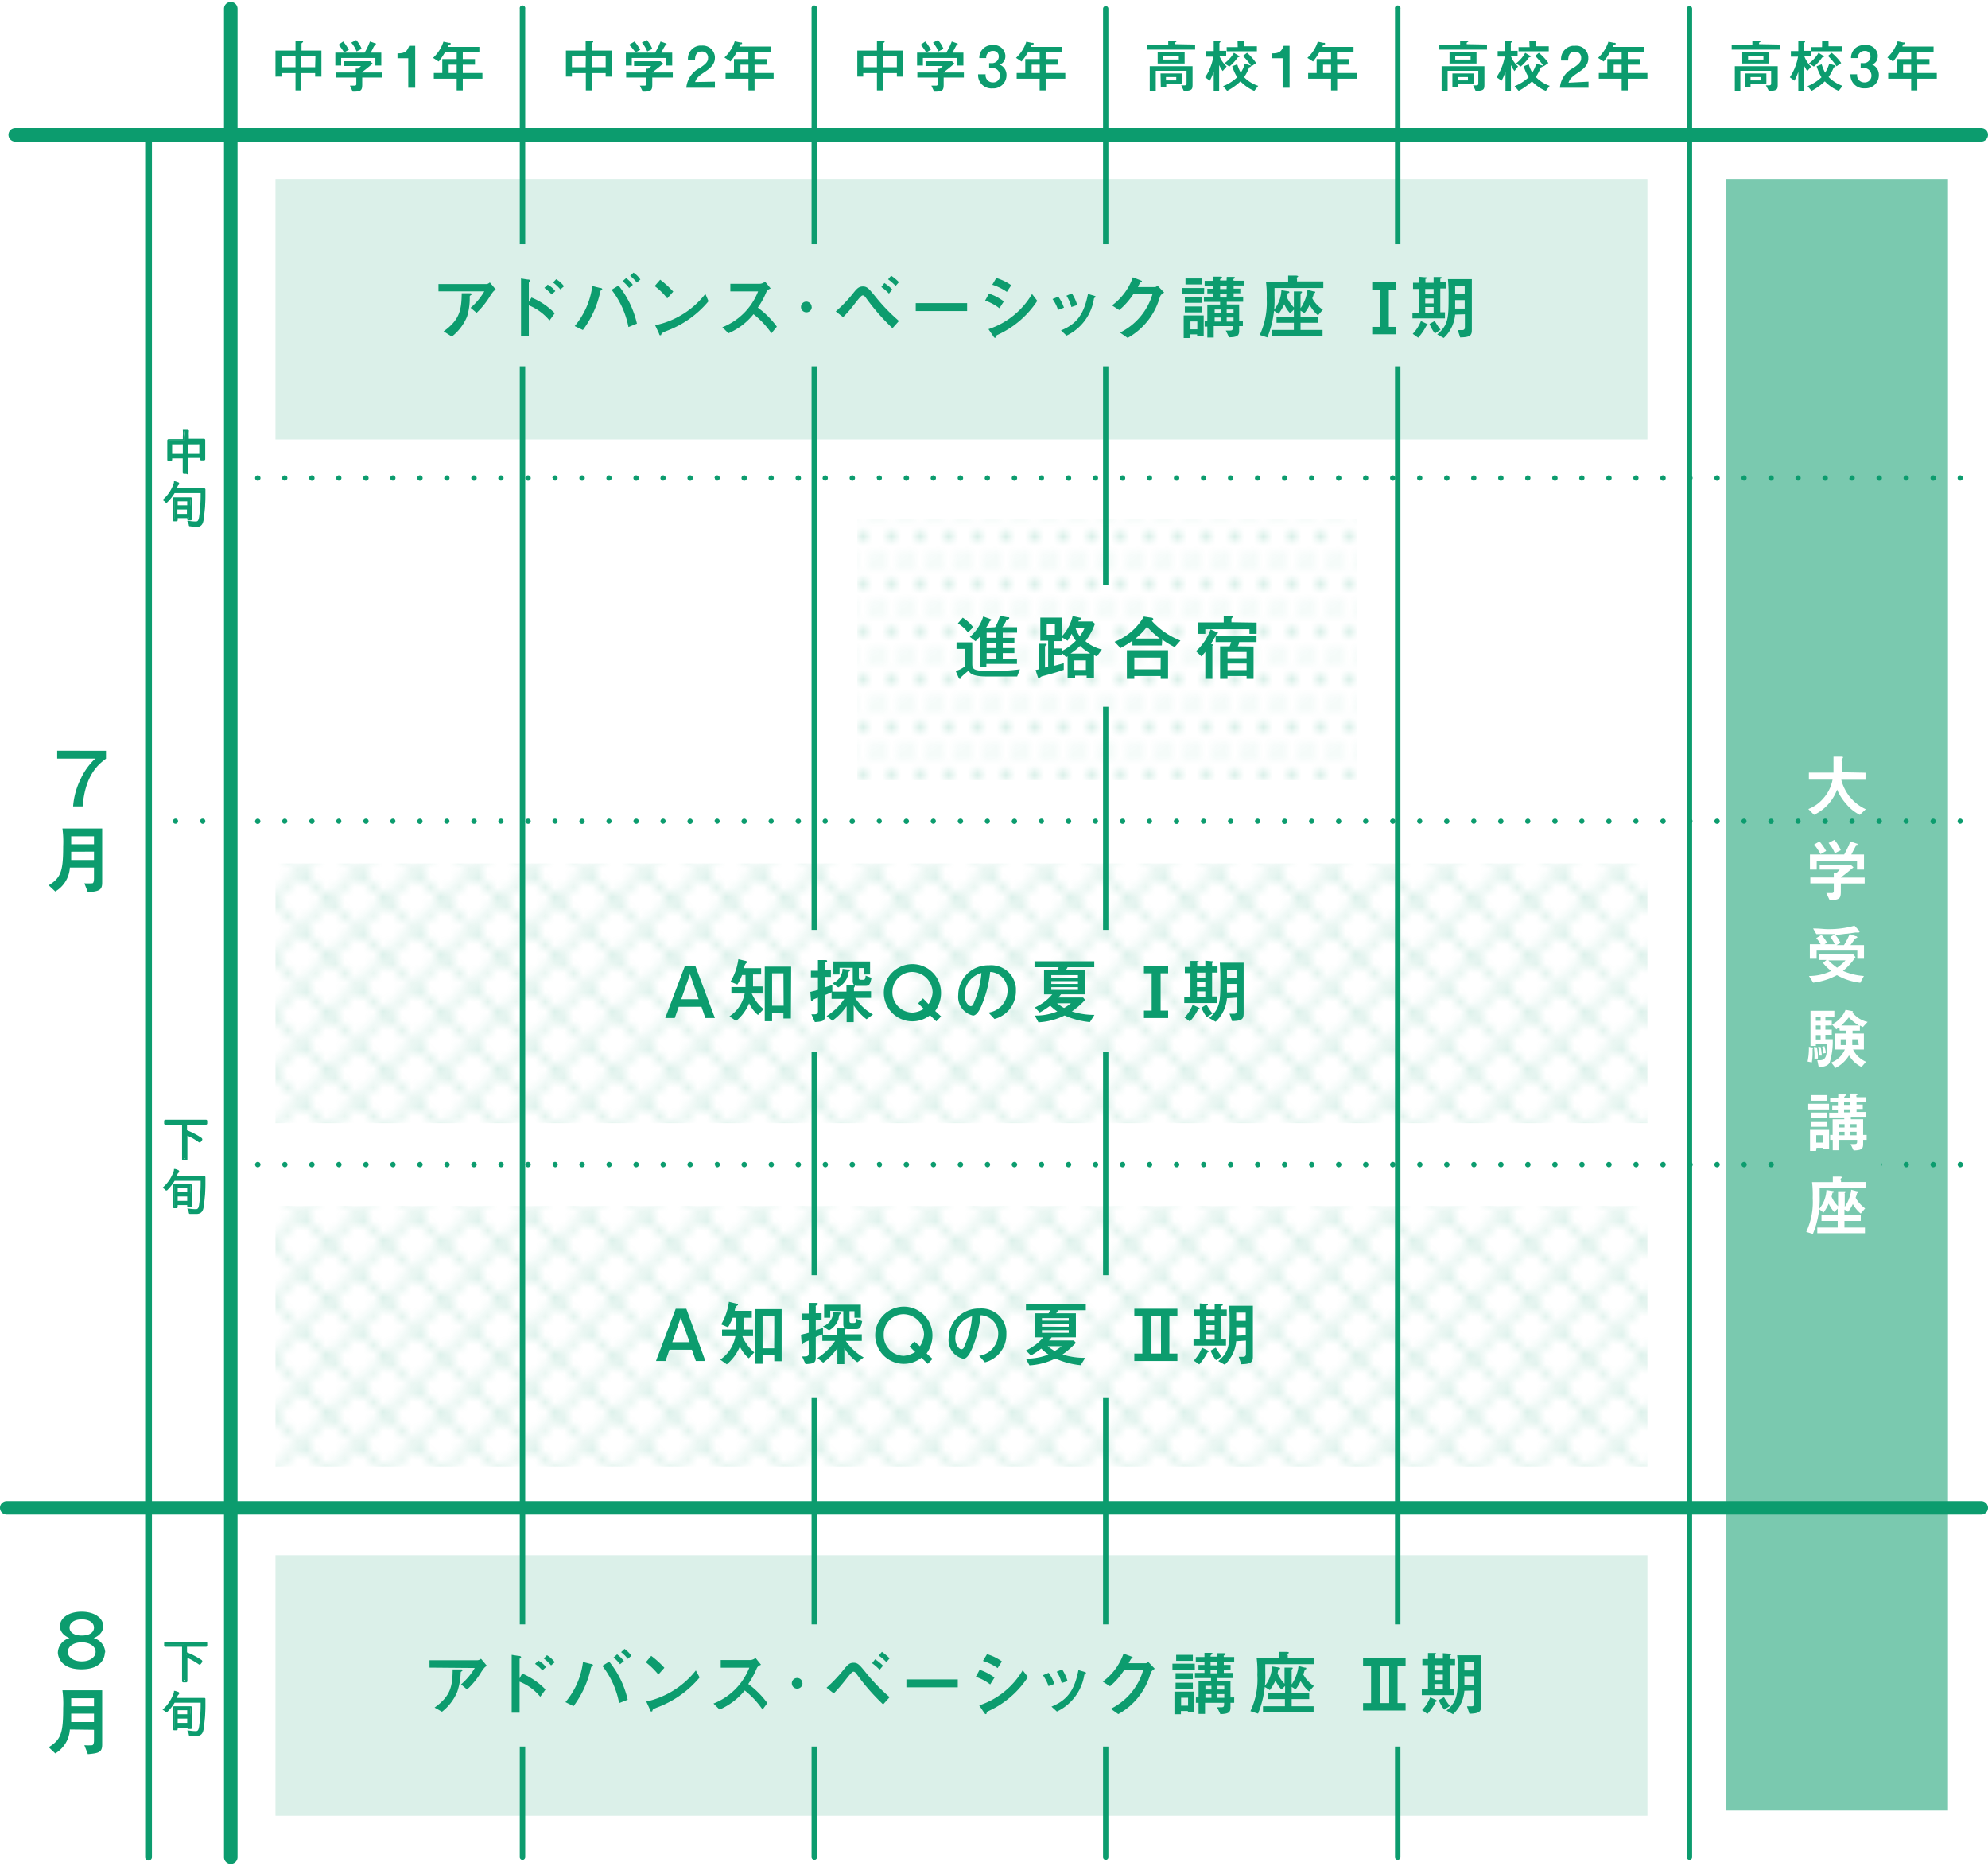 <svg xmlns="http://www.w3.org/2000/svg" xmlns:xlink="http://www.w3.org/1999/xlink" viewBox="0 0 208.56 195.29" width="908px" height="852px"><defs><style>.cls-1,.cls-5{fill:none;}.cls-2{clip-path:url(#clip-path);}.cls-3,.cls-7{fill:#0c9c6e;}.cls-3{fill-rule:evenodd;}.cls-4{clip-path:url(#clip-path-2);}.cls-5{stroke:#0c9c6e;stroke-miterlimit:10;stroke-width:0.28px;}.cls-6{fill:#fff;}.cls-8{opacity:0.15;}.cls-9{clip-path:url(#clip-path-3);}.cls-10{clip-path:url(#clip-path-4);}.cls-11{opacity:0.55;}.cls-12{clip-path:url(#clip-path-5);}.cls-13{opacity:0.35;}.cls-14{clip-path:url(#clip-path-6);}.cls-15{fill:url(#Unnamed_Pattern_3);}.cls-16{opacity:0.4;}.cls-17{clip-path:url(#clip-path-7);}.cls-18{fill:url(#Unnamed_Pattern_2);}.cls-19{clip-path:url(#clip-path-8);}</style><clipPath id="clip-path"><rect class="cls-1" width="2.83" height="4.54"/></clipPath><clipPath id="clip-path-2"><rect class="cls-1" width="5.67" height="5.67"/></clipPath><clipPath id="clip-path-3"><rect class="cls-1" x="28.9" y="162.92" width="143.93" height="27.31"/></clipPath><clipPath id="clip-path-4"><rect class="cls-1" x="28.9" y="18.58" width="143.93" height="27.31"/></clipPath><clipPath id="clip-path-5"><rect class="cls-1" x="181.07" y="18.58" width="23.3" height="171.11"/></clipPath><clipPath id="clip-path-6"><rect class="cls-1" x="28.9" y="90.29" width="143.93" height="27.31"/></clipPath><pattern id="Unnamed_Pattern_3" data-name="Unnamed Pattern 3" width="5.67" height="5.67" patternTransform="translate(55.68 -15586.68)" patternUnits="userSpaceOnUse" viewBox="0 0 5.67 5.67"><rect class="cls-1" width="5.67" height="5.67"/><rect class="cls-1" width="5.67" height="5.67"/><g class="cls-4"><line class="cls-5" x1="11.34" y1="11.34" x2="5.67" y2="5.67"/><line class="cls-5" x1="11.34" y1="5.67" x2="5.67" y2="11.34"/><line class="cls-5" x1="5.67" y1="11.34" y2="5.67"/><line class="cls-5" x1="5.67" y1="5.67" y2="11.34"/><line class="cls-5" y1="11.34" x2="-5.67" y2="5.67"/><line class="cls-5" y1="5.67" x2="-5.67" y2="11.34"/><line class="cls-5" x1="11.34" y1="5.67" x2="5.67"/><line class="cls-5" x1="11.34" x2="5.67" y2="5.67"/><line class="cls-5" x1="5.67" y1="5.67"/><line class="cls-5" x1="5.67" y2="5.67"/><line class="cls-5" y1="5.67" x2="-5.67"/><line class="cls-5" x2="-5.67" y2="5.67"/><line class="cls-5" x1="11.34" x2="5.67" y2="-5.67"/><line class="cls-5" x1="11.34" y1="-5.67" x2="5.67"/><line class="cls-5" x1="5.67" y2="-5.67"/><line class="cls-5" x1="5.67" y1="-5.67"/><line class="cls-5" x2="-5.67" y2="-5.67"/><line class="cls-5" y1="-5.67" x2="-5.67"/></g></pattern><clipPath id="clip-path-7"><rect class="cls-1" x="89.94" y="54.25" width="52.4" height="27.38"/></clipPath><pattern id="Unnamed_Pattern_2" data-name="Unnamed Pattern 2" width="2.83" height="4.54" patternTransform="translate(56.03 -15591.5)" patternUnits="userSpaceOnUse" viewBox="0 0 2.83 4.54"><rect class="cls-1" width="2.83" height="4.54"/><rect class="cls-1" width="2.83" height="4.54"/><g class="cls-2"><path class="cls-3" d="M3.2,4.54a.38.38,0,0,1-.37.37h0a.37.37,0,0,1-.36-.37.37.37,0,0,1,.73,0h0"/><path class="cls-3" d="M.36,4.54A.37.37,0,0,1,0,4.91a.37.37,0,0,1-.36-.37A.36.36,0,0,1,0,4.18H0a.36.36,0,0,1,.36.36h0"/><path class="cls-3" d="M1.78,2.27a.37.37,0,0,1-.36.37.39.39,0,0,1-.37-.37.37.37,0,0,1,.37-.36.36.36,0,0,1,.36.36h0"/><path class="cls-3" d="M3.2,0a.37.37,0,0,1-.74,0,.38.38,0,0,1,.37-.37h0A.36.36,0,0,1,3.2,0V0"/><path class="cls-3" d="M.36,0A.36.36,0,0,1,0,.37H0A.36.36,0,0,1-.36,0h0A.36.36,0,0,1,0-.36H0A.36.36,0,0,1,.36,0h0"/></g></pattern><clipPath id="clip-path-8"><rect class="cls-1" x="28.9" y="126.29" width="143.93" height="27.31"/></clipPath></defs><g id="レイヤー_2" data-name="レイヤー 2"><g id="レイヤー_1-2" data-name="レイヤー 1"><g id="レイヤー_1-2-2" data-name="レイヤー 1-2"><rect class="cls-6" x="1.71" y="0.71" width="206.14" height="193.24"/><path class="cls-7" d="M207.85,158.66H.71a.71.71,0,1,1,0-1.42H207.85a.71.71,0,0,1,0,1.42Z"/><path class="cls-7" d="M205.37,121.94a.29.29,0,0,1,.28-.28h0a.28.28,0,0,1,.28.28h0a.28.28,0,0,1-.27.29h0a.29.29,0,0,1-.28-.28Zm-2.84,0a.29.29,0,0,1,.29-.28h0a.29.29,0,0,1,.28.28h0a.29.29,0,0,1-.28.29h0A.29.29,0,0,1,202.53,121.94Zm-2.83,0a.29.29,0,0,1,.28-.28h0a.28.28,0,0,1,.28.28h0a.28.28,0,0,1-.27.29h0a.29.29,0,0,1-.28-.28Zm-2.84,0a.3.3,0,0,1,.28-.28h0a.28.28,0,0,1,.29.28h0a.29.29,0,0,1-.29.29h0A.29.29,0,0,1,196.86,121.94Zm-2.83,0a.29.29,0,0,1,.28-.28h0a.28.28,0,0,1,.28.28h0a.28.28,0,0,1-.27.29h0A.28.28,0,0,1,194,122v0Zm-2.84,0a.3.3,0,0,1,.28-.28h0a.28.28,0,0,1,.29.28h0a.29.29,0,0,1-.29.29h0A.29.29,0,0,1,191.19,121.94Zm-2.83,0a.29.29,0,0,1,.28-.28h0a.28.28,0,0,1,.28.28h0a.28.28,0,0,1-.27.29h0a.29.29,0,0,1-.28-.28Zm-2.84,0a.29.29,0,0,1,.29-.28h0a.29.29,0,0,1,.28.28h0a.29.29,0,0,1-.28.29h0A.29.29,0,0,1,185.52,121.94Zm-2.83,0a.29.29,0,0,1,.28-.28h0a.28.28,0,0,1,.28.28h0a.28.28,0,0,1-.27.29h0a.29.29,0,0,1-.28-.28Zm-2.84,0a.3.3,0,0,1,.28-.28h0a.28.28,0,0,1,.29.28h0a.29.29,0,0,1-.29.29h0A.29.29,0,0,1,179.85,121.94Zm-2.83,0a.29.29,0,0,1,.28-.28h0a.28.28,0,0,1,.28.28h0a.28.28,0,0,1-.27.29h0a.28.28,0,0,1-.3-.26v0Zm-2.84,0a.3.3,0,0,1,.28-.28h0a.28.28,0,0,1,.29.28h0a.29.29,0,0,1-.29.29h0a.29.29,0,0,1-.28-.29Zm-2.83,0a.29.29,0,0,1,.28-.28h0a.28.28,0,0,1,.28.28h0a.28.28,0,0,1-.27.29h0a.29.29,0,0,1-.28-.28Zm-2.84,0a.29.29,0,0,1,.29-.28h0a.29.29,0,0,1,.28.28h0a.29.29,0,0,1-.28.29h0a.29.29,0,0,1-.29-.29Zm-2.83,0a.29.29,0,0,1,.28-.28h0a.28.28,0,0,1,.28.28h0a.28.28,0,0,1-.27.29h0a.29.29,0,0,1-.28-.28Zm-2.84,0a.3.3,0,0,1,.28-.28h0a.28.28,0,0,1,.29.28h0a.29.29,0,0,1-.29.29h0a.29.29,0,0,1-.28-.29Zm-2.83,0a.29.29,0,0,1,.28-.28h0a.28.28,0,0,1,.28.28h0a.28.28,0,0,1-.27.29h0A.29.29,0,0,1,160,122v0Zm-2.84,0a.29.29,0,0,1,.29-.28h0a.29.29,0,0,1,.28.28h0a.29.29,0,0,1-.28.29h0a.29.29,0,0,1-.29-.29Zm-2.83,0a.29.29,0,0,1,.28-.28h0a.28.28,0,0,1,.28.28h0a.28.28,0,0,1-.27.29h0a.29.29,0,0,1-.28-.28Zm-2.84,0a.29.29,0,0,1,.29-.28h0a.29.29,0,0,1,.28.28h0a.29.29,0,0,1-.28.29h0a.29.29,0,0,1-.29-.29Zm-2.83,0a.29.29,0,0,1,.28-.28h0a.28.28,0,0,1,.28.28h0a.28.28,0,0,1-.27.29h0a.29.29,0,0,1-.28-.28Zm-2.84,0a.3.3,0,0,1,.28-.28h0a.28.28,0,0,1,.29.28h0a.29.29,0,0,1-.29.29h0a.29.29,0,0,1-.28-.29Zm-2.83,0a.29.29,0,0,1,.28-.28h0a.28.28,0,0,1,.28.28h0a.28.28,0,0,1-.27.29h0A.29.29,0,0,1,143,122Zm-2.84,0a.29.29,0,0,1,.29-.28h0a.29.29,0,0,1,.28.28h0a.29.29,0,0,1-.28.29h0a.29.29,0,0,1-.29-.29Zm-2.83,0a.29.29,0,0,1,.28-.28h0a.28.28,0,0,1,.28.28h0a.28.28,0,0,1-.27.29h0a.29.29,0,0,1-.28-.28Zm-2.84,0a.29.29,0,0,1,.29-.28h0a.29.29,0,0,1,.28.28h0a.29.29,0,0,1-.28.29h0a.29.29,0,0,1-.29-.29Zm-2.83,0a.29.29,0,0,1,.28-.28h0a.28.28,0,0,1,.28.28h0a.28.28,0,0,1-.27.29h0a.29.29,0,0,1-.28-.28Zm-2.84,0a.3.3,0,0,1,.28-.28h0a.28.28,0,0,1,.29.28h0a.29.29,0,0,1-.29.29h0a.29.29,0,0,1-.28-.29Zm-2.83,0a.29.29,0,0,1,.28-.28h0a.28.28,0,0,1,.28.28h0a.28.28,0,0,1-.27.29h0a.29.29,0,0,1-.27-.29h0Zm-2.84,0a.29.29,0,0,1,.29-.28h0a.29.29,0,0,1,.28.28h0a.29.29,0,0,1-.28.29h0a.29.29,0,0,1-.29-.29Zm-2.83,0a.29.29,0,0,1,.28-.28h0a.28.28,0,0,1,.28.28h0a.28.28,0,0,1-.27.29h0a.29.29,0,0,1-.28-.28Zm-2.84,0a.3.3,0,0,1,.28-.28h0a.28.28,0,0,1,.29.28h0a.29.29,0,0,1-.29.29h0a.29.29,0,0,1-.28-.29Zm-2.83,0a.29.29,0,0,1,.28-.28h0a.28.28,0,0,1,.28.28h0a.28.28,0,0,1-.27.29h0a.29.29,0,0,1-.28-.28Zm-2.84,0a.3.3,0,0,1,.28-.28h0a.28.28,0,0,1,.29.28h0a.29.29,0,0,1-.29.29h0a.29.29,0,0,1-.28-.29Zm-2.83,0a.29.29,0,0,1,.28-.28h0a.28.28,0,0,1,.28.28h0a.28.28,0,0,1-.27.29h0a.28.28,0,0,1-.26-.29Zm-2.84,0a.29.29,0,0,1,.29-.28h0a.29.29,0,0,1,.28.28h0a.29.29,0,0,1-.28.29h0a.29.29,0,0,1-.29-.29Zm-2.83,0a.29.29,0,0,1,.28-.28h0a.28.28,0,0,1,.28.28h0a.28.28,0,0,1-.27.29h0a.29.29,0,0,1-.28-.28Zm-2.84,0a.3.3,0,0,1,.28-.28h0a.28.28,0,0,1,.29.28h0a.29.29,0,0,1-.29.29h0a.29.29,0,0,1-.28-.29Zm-2.83,0a.29.29,0,0,1,.28-.28h0a.28.28,0,0,1,.28.28h0a.28.28,0,0,1-.27.29h0a.29.29,0,0,1-.28-.28Zm-2.84,0a.29.29,0,0,1,.29-.28h0a.29.29,0,0,1,.28.28h0a.29.29,0,0,1-.28.29h0a.29.29,0,0,1-.29-.29Zm-2.83,0a.29.29,0,0,1,.28-.28h0a.28.28,0,0,1,.28.28h0a.28.28,0,0,1-.27.29h0a.28.28,0,0,1-.25-.29Zm-2.84,0a.29.29,0,0,1,.29-.28h0a.29.29,0,0,1,.28.28h0a.29.29,0,0,1-.28.29h0a.29.29,0,0,1-.29-.29Zm-2.83,0a.29.29,0,0,1,.28-.28h0a.28.28,0,0,1,.28.28h0a.28.28,0,0,1-.27.29h0a.29.29,0,0,1-.28-.28Zm-2.84,0a.3.3,0,0,1,.28-.28h0a.28.28,0,0,1,.29.28h0a.29.29,0,0,1-.29.29h0a.29.29,0,0,1-.28-.29Zm-2.83,0a.29.29,0,0,1,.28-.28h0a.28.28,0,0,1,.28.28h0a.28.28,0,0,1-.27.29h0a.29.29,0,0,1-.28-.28Zm-2.84,0a.29.29,0,0,1,.29-.28h0a.29.29,0,0,1,.28.28h0a.29.29,0,0,1-.28.29h0a.29.29,0,0,1-.29-.29Zm-2.83,0a.29.29,0,0,1,.28-.28h0a.28.28,0,0,1,.28.28h0a.28.28,0,0,1-.27.29h0a.28.28,0,0,1-.24-.29Zm-2.84,0a.29.29,0,0,1,.29-.28h0a.29.29,0,0,1,.28.28h0a.29.29,0,0,1-.28.29h0a.29.29,0,0,1-.29-.29Zm-2.83,0a.29.29,0,0,1,.28-.28h0a.28.28,0,0,1,.28.28h0a.28.28,0,0,1-.27.29h0a.29.29,0,0,1-.28-.28Zm-2.84,0a.3.3,0,0,1,.28-.28h0a.28.28,0,0,1,.29.28h0a.29.29,0,0,1-.29.29h0a.29.29,0,0,1-.28-.29Zm-2.83,0a.29.29,0,0,1,.28-.28h0a.28.28,0,0,1,.28.28h0a.28.28,0,0,1-.27.29h0a.29.29,0,0,1-.28-.28Zm-2.84,0a.29.29,0,0,1,.29-.28h0a.29.29,0,0,1,.28.28h0a.29.29,0,0,1-.28.29h0a.29.29,0,0,1-.29-.29Zm-2.83,0a.29.29,0,0,1,.28-.28h0a.28.28,0,0,1,.28.28h0a.28.28,0,0,1-.27.29h0a.27.27,0,0,1-.23-.29Zm-2.84,0a.3.3,0,0,1,.28-.28h0a.28.28,0,0,1,.29.28h0a.29.29,0,0,1-.29.29h0a.29.29,0,0,1-.28-.29Zm-2.83,0a.29.29,0,0,1,.28-.28h0a.28.28,0,0,1,.28.28h0a.28.28,0,0,1-.27.29h0a.29.29,0,0,1-.28-.28Zm-2.84,0a.3.3,0,0,1,.28-.28h0a.28.28,0,0,1,.29.28h0a.29.29,0,0,1-.29.29h0a.29.29,0,0,1-.28-.29Zm-2.83,0a.29.29,0,0,1,.28-.28h0a.28.28,0,0,1,.28.28h0a.28.28,0,0,1-.27.29h0a.29.29,0,0,1-.28-.28Zm-2.84,0a.29.29,0,0,1,.29-.28h0a.29.29,0,0,1,.28.28h0a.29.29,0,0,1-.28.29h0a.29.29,0,0,1-.29-.29Zm-2.83,0a.29.29,0,0,1,.28-.28h0a.28.28,0,0,1,.28.28h0a.28.28,0,0,1-.27.29h0a.29.29,0,0,1-.28-.28Zm-2.84,0a.3.3,0,0,1,.28-.28h0a.28.28,0,0,1,.29.28h0a.29.29,0,0,1-.29.29h0a.29.29,0,0,1-.28-.29Zm-2.83,0a.29.29,0,0,1,.28-.28h0a.28.28,0,0,1,.28.28h0a.28.28,0,0,1-.27.29h0a.29.29,0,0,1-.28-.28Zm-2.84,0a.3.3,0,0,1,.28-.28h0a.28.28,0,0,1,.29.28h0a.29.29,0,0,1-.29.29h0a.29.29,0,0,1-.28-.29Zm-2.83,0a.29.29,0,0,1,.28-.28h0a.28.28,0,0,1,.28.28h0a.28.28,0,0,1-.27.29h0a.29.29,0,0,1-.28-.28Zm-2.84,0a.29.29,0,0,1,.29-.28h0a.29.29,0,0,1,.28.28h0a.29.29,0,0,1-.28.29h0a.29.29,0,0,1-.29-.29Zm-2.83,0a.29.29,0,0,1,.28-.28h0a.28.28,0,0,1,.28.28h0a.28.28,0,0,1-.27.29h0a.29.29,0,0,1-.28-.28Z"/><path class="cls-7" d="M23.81,85.94a.28.28,0,0,1,.26-.28h0a.26.26,0,0,1,.28.26v0h0a.27.27,0,0,1-.26.28h0a.27.27,0,0,1-.28-.26Zm-2.84,0a.29.29,0,0,1,.28-.28h0a.27.27,0,0,1,.29.27h0a.28.28,0,0,1-.28.28h0a.29.29,0,0,1-.25-.28Zm-2.83,0a.28.28,0,0,1,.26-.28h0a.26.26,0,0,1,.28.26v0h0a.27.27,0,0,1-.26.28h0a.27.27,0,0,1-.28-.26Zm-2.84,0a.29.29,0,0,1,.28-.28h0a.27.27,0,0,1,.29.27h0a.28.28,0,0,1-.28.28h0A.29.29,0,0,1,15.3,85.94Z"/><path class="cls-7" d="M205.37,49.94a.29.29,0,0,1,.27-.29h0a.28.28,0,0,1,.28.28h0a.28.28,0,0,1-.28.28h0A.29.29,0,0,1,205.37,49.94Zm-2.84,0a.29.29,0,0,1,.29-.29h0a.29.29,0,0,1,.28.29h0a.29.29,0,0,1-.28.28h0A.29.29,0,0,1,202.53,49.94Zm-2.83,0a.29.29,0,0,1,.27-.29h0a.28.28,0,0,1,.28.28h0a.28.28,0,0,1-.28.28h0A.29.29,0,0,1,199.7,49.94Zm-2.84,0a.29.29,0,0,1,.28-.29h0a.29.29,0,0,1,.29.29h0a.28.28,0,0,1-.29.28h0A.3.3,0,0,1,196.86,49.94Zm-2.83,0a.29.29,0,0,1,.27-.29h0a.28.28,0,0,1,.28.28h0a.28.28,0,0,1-.28.28h0A.28.28,0,0,1,194,50v0Zm-2.84,0a.29.29,0,0,1,.28-.29h0a.29.29,0,0,1,.29.29h0a.28.28,0,0,1-.29.28h0A.3.3,0,0,1,191.19,49.94Zm-2.83,0a.29.29,0,0,1,.27-.29h0a.28.28,0,0,1,.28.28h0a.28.28,0,0,1-.28.28h0A.29.29,0,0,1,188.36,49.94Zm-2.84,0a.29.29,0,0,1,.29-.29h0a.29.29,0,0,1,.28.29h0a.29.29,0,0,1-.28.28h0A.29.29,0,0,1,185.52,49.94Zm-2.83,0a.29.29,0,0,1,.27-.29h0a.28.28,0,0,1,.28.28h0a.28.28,0,0,1-.28.28h0A.29.29,0,0,1,182.69,49.94Zm-2.84,0a.29.29,0,0,1,.28-.29h0a.29.29,0,0,1,.29.29h0a.28.28,0,0,1-.29.28h0A.3.3,0,0,1,179.85,49.94Zm-2.83,0a.29.29,0,0,1,.27-.29h0a.28.28,0,0,1,.28.28h0a.28.28,0,0,1-.28.28h0A.29.29,0,0,1,177,50v0Zm-2.84,0a.29.29,0,0,1,.28-.29h0a.29.29,0,0,1,.29.29h0a.28.28,0,0,1-.29.28h0a.3.3,0,0,1-.28-.28Zm-2.83,0a.29.29,0,0,1,.27-.29h0a.28.28,0,0,1,.28.28h0a.28.28,0,0,1-.28.28h0A.29.29,0,0,1,171.35,49.94Zm-2.84,0a.29.29,0,0,1,.29-.29h0a.29.29,0,0,1,.28.29h0a.29.29,0,0,1-.28.28h0a.29.29,0,0,1-.29-.28Zm-2.83,0a.29.29,0,0,1,.27-.29h0a.28.28,0,0,1,.28.28h0a.28.28,0,0,1-.28.28h0a.29.29,0,0,1-.28-.28Zm-2.84,0a.29.29,0,0,1,.28-.29h0a.29.29,0,0,1,.29.29h0a.28.28,0,0,1-.29.28h0a.3.3,0,0,1-.28-.28Zm-2.83,0a.29.29,0,0,1,.27-.29h0a.28.28,0,0,1,.28.28h0a.28.28,0,0,1-.28.28h0A.29.29,0,0,1,160,50h0Zm-2.84,0a.29.29,0,0,1,.29-.29h0a.29.29,0,0,1,.28.29h0a.29.29,0,0,1-.28.28h0a.29.29,0,0,1-.29-.28Zm-2.83,0a.29.29,0,0,1,.27-.29h0a.28.28,0,0,1,.28.28h0a.28.28,0,0,1-.28.28h0a.29.29,0,0,1-.28-.28Zm-2.84,0a.29.29,0,0,1,.29-.29h0a.29.29,0,0,1,.28.29h0a.29.29,0,0,1-.28.28h0a.29.29,0,0,1-.29-.28Zm-2.83,0a.29.29,0,0,1,.27-.29h0a.28.28,0,0,1,.28.28h0a.28.28,0,0,1-.28.28h0a.29.29,0,0,1-.28-.28Zm-2.84,0a.29.29,0,0,1,.28-.29h0a.29.29,0,0,1,.29.29h0a.28.28,0,0,1-.29.28h0a.3.3,0,0,1-.28-.28Zm-2.83,0a.29.29,0,0,1,.27-.29h0a.28.28,0,0,1,.28.28h0a.28.28,0,0,1-.28.28h0a.29.29,0,0,1-.28-.28Zm-2.84,0a.29.29,0,0,1,.29-.29h0a.29.29,0,0,1,.28.29h0a.29.29,0,0,1-.28.28h0a.29.29,0,0,1-.29-.28Zm-2.83,0a.29.29,0,0,1,.27-.29h0a.28.28,0,0,1,.28.28h0a.28.28,0,0,1-.28.28h0a.29.29,0,0,1-.28-.28Zm-2.84,0a.29.29,0,0,1,.29-.29h0a.29.29,0,0,1,.28.29h0a.29.29,0,0,1-.28.28h0a.29.29,0,0,1-.29-.28Zm-2.83,0a.29.29,0,0,1,.27-.29h0a.28.28,0,0,1,.28.28h0a.28.28,0,0,1-.28.28h0a.29.29,0,0,1-.28-.28Zm-2.84,0a.29.29,0,0,1,.28-.29h0a.29.29,0,0,1,.29.29h0a.28.28,0,0,1-.29.28h0a.3.3,0,0,1-.28-.28Zm-2.83,0a.29.29,0,0,1,.27-.29h0a.28.28,0,0,1,.28.28h0a.28.28,0,0,1-.28.28h0a.28.28,0,0,1-.27-.28Zm-2.84,0a.29.29,0,0,1,.29-.29h0a.29.29,0,0,1,.28.29h0a.29.29,0,0,1-.28.28h0a.29.29,0,0,1-.29-.28Zm-2.83,0a.29.29,0,0,1,.27-.29h0a.28.28,0,0,1,.28.28h0a.28.28,0,0,1-.28.28h0a.29.29,0,0,1-.28-.28Zm-2.84,0a.29.29,0,0,1,.28-.29h0a.29.29,0,0,1,.29.29h0a.28.28,0,0,1-.29.28h0a.3.3,0,0,1-.28-.28Zm-2.83,0a.29.29,0,0,1,.27-.29h0a.28.28,0,0,1,.28.28h0a.28.28,0,0,1-.28.28h0a.29.29,0,0,1-.28-.28Zm-2.84,0a.29.29,0,0,1,.28-.29h0a.29.29,0,0,1,.29.29h0a.28.28,0,0,1-.29.28h0a.3.3,0,0,1-.28-.28Zm-2.83,0a.29.29,0,0,1,.27-.29h0a.28.28,0,0,1,.28.28h0a.28.28,0,0,1-.28.28h0a.28.28,0,0,1-.26-.28Zm-2.84,0a.29.29,0,0,1,.29-.29h0a.29.29,0,0,1,.28.29h0a.29.29,0,0,1-.28.28h0a.29.29,0,0,1-.29-.28Zm-2.83,0a.29.29,0,0,1,.27-.29h0a.28.28,0,0,1,.28.28h0a.28.28,0,0,1-.28.28h0a.29.29,0,0,1-.28-.28Zm-2.84,0a.29.29,0,0,1,.28-.29h0a.29.29,0,0,1,.29.29h0a.28.28,0,0,1-.29.28h0a.3.3,0,0,1-.28-.28Zm-2.83,0a.29.29,0,0,1,.27-.29h0a.28.28,0,0,1,.28.28h0a.28.28,0,0,1-.28.28h0a.29.29,0,0,1-.28-.28Zm-2.84,0a.29.29,0,0,1,.29-.29h0a.29.29,0,0,1,.28.29h0a.29.29,0,0,1-.28.28h0a.29.29,0,0,1-.29-.28Zm-2.83,0a.29.29,0,0,1,.27-.29h0a.28.28,0,0,1,.28.28h0a.28.28,0,0,1-.28.28h0a.29.29,0,0,1-.25-.28Zm-2.84,0a.29.29,0,0,1,.29-.29h0a.29.29,0,0,1,.28.29h0a.29.29,0,0,1-.28.28h0a.29.29,0,0,1-.29-.28Zm-2.83,0a.29.29,0,0,1,.27-.29h0a.28.28,0,0,1,.28.28h0a.28.28,0,0,1-.28.28h0a.29.29,0,0,1-.28-.28Zm-2.84,0a.29.29,0,0,1,.28-.29h0a.29.29,0,0,1,.29.29h0a.28.28,0,0,1-.29.28h0a.3.3,0,0,1-.28-.28Zm-2.83,0a.29.29,0,0,1,.27-.29h0a.28.28,0,0,1,.28.28h0a.28.28,0,0,1-.28.28h0a.29.29,0,0,1-.28-.28Zm-2.84,0a.29.29,0,0,1,.29-.29h0a.29.29,0,0,1,.28.29h0a.29.29,0,0,1-.28.28h0a.29.29,0,0,1-.29-.28Zm-2.83,0a.29.29,0,0,1,.27-.29h0a.28.28,0,0,1,.28.28h0a.28.28,0,0,1-.28.28h0a.28.28,0,0,1-.24-.28Zm-2.84,0a.29.29,0,0,1,.29-.29h0a.29.29,0,0,1,.28.29h0a.29.29,0,0,1-.28.28h0a.29.29,0,0,1-.29-.28Zm-2.83,0a.29.29,0,0,1,.27-.29h0a.28.28,0,0,1,.28.28h0a.28.28,0,0,1-.28.28h0a.29.29,0,0,1-.28-.28Zm-2.84,0a.29.29,0,0,1,.28-.29h0a.29.29,0,0,1,.29.29h0a.28.28,0,0,1-.29.28h0a.3.3,0,0,1-.28-.28Zm-2.83,0a.29.29,0,0,1,.27-.29h0a.28.28,0,0,1,.28.28h0a.28.28,0,0,1-.28.28h0a.29.29,0,0,1-.28-.28Zm-2.84,0a.29.29,0,0,1,.29-.29h0a.29.29,0,0,1,.28.29h0a.29.29,0,0,1-.28.28h0a.29.29,0,0,1-.29-.28Zm-2.83,0a.29.29,0,0,1,.27-.29h0a.28.28,0,0,1,.28.28h0a.28.28,0,0,1-.28.28h0a.28.28,0,0,1-.23-.28Zm-2.84,0a.29.29,0,0,1,.28-.29h0a.29.29,0,0,1,.29.29h0a.28.28,0,0,1-.29.28h0a.3.3,0,0,1-.28-.28Zm-2.83,0a.29.29,0,0,1,.27-.29h0a.28.28,0,0,1,.28.28h0a.28.28,0,0,1-.28.28h0a.29.29,0,0,1-.28-.28Zm-2.84,0a.29.29,0,0,1,.28-.29h0a.29.29,0,0,1,.29.29h0a.28.28,0,0,1-.29.28h0a.3.3,0,0,1-.28-.28Zm-2.83,0a.29.29,0,0,1,.27-.29h0a.28.28,0,0,1,.28.28h0a.28.28,0,0,1-.28.28h0a.29.29,0,0,1-.28-.28Zm-2.84,0a.29.29,0,0,1,.29-.29h0a.29.29,0,0,1,.28.29h0a.29.29,0,0,1-.28.28h0a.29.29,0,0,1-.29-.28Zm-2.83,0a.29.29,0,0,1,.27-.29h0a.28.28,0,0,1,.28.28h0a.28.28,0,0,1-.28.28h0a.29.29,0,0,1-.28-.28Zm-2.84,0a.29.29,0,0,1,.28-.29h0a.29.29,0,0,1,.29.29h0a.28.28,0,0,1-.29.28h0a.3.3,0,0,1-.28-.28Zm-2.83,0a.29.29,0,0,1,.27-.29h0a.28.28,0,0,1,.28.28h0a.28.28,0,0,1-.28.28h0a.29.29,0,0,1-.28-.28Zm-2.84,0a.29.29,0,0,1,.28-.29h0a.29.29,0,0,1,.29.29h0a.28.28,0,0,1-.29.28h0a.3.3,0,0,1-.28-.28Zm-2.83,0a.29.29,0,0,1,.27-.29h0a.28.28,0,0,1,.28.28h0a.28.28,0,0,1-.28.28h0a.29.29,0,0,1-.28-.28Zm-2.84,0a.29.29,0,0,1,.29-.29h0a.29.29,0,0,1,.28.29h0a.29.29,0,0,1-.28.28h0a.29.29,0,0,1-.29-.28Zm-2.83,0a.29.29,0,0,1,.27-.29h0a.28.28,0,0,1,.28.28h0a.28.28,0,0,1-.28.28h0a.29.29,0,0,1-.28-.28Z"/><rect class="cls-6" x="187.88" y="78.54" width="9.46" height="52.64"/><path class="cls-7" d="M54.82,194.86a.29.29,0,0,1-.29-.28V.71A.29.29,0,1,1,55.1.6a.21.21,0,0,1,0,.11V194.58A.29.29,0,0,1,54.82,194.86Z"/><path class="cls-7" d="M85.42,194.86a.3.3,0,0,1-.28-.28V.71A.29.29,0,1,1,85.71.6a.21.21,0,0,1,0,.11V194.58A.28.28,0,0,1,85.42,194.86Z"/><path class="cls-7" d="M116,194.86a.29.29,0,0,1-.28-.28V.71A.29.29,0,0,1,116,.43a.28.28,0,0,1,.28.28h0V194.58A.28.28,0,0,1,116,194.86Z"/><path class="cls-7" d="M146.64,194.86a.29.29,0,0,1-.29-.28V.71a.29.29,0,0,1,.57-.11.21.21,0,0,1,0,.11V194.58A.29.29,0,0,1,146.64,194.86Z"/><path class="cls-7" d="M177.24,194.86a.29.29,0,0,1-.28-.28V.71a.29.29,0,0,1,.27-.29h0a.29.29,0,0,1,.29.29V194.58A.28.28,0,0,1,177.24,194.86Z"/><rect class="cls-6" x="62.74" y="133.54" width="74.37" height="12.81"/><rect class="cls-6" x="62.74" y="97.33" width="74.37" height="12.81"/><rect class="cls-6" x="93" y="61.12" width="44.1" height="12.81"/><rect class="cls-6" x="37.75" y="170.17" width="129.71" height="12.81"/><rect class="cls-6" x="37.75" y="25.41" width="129.71" height="12.81"/><g class="cls-8"><g class="cls-9"><rect class="cls-7" x="28.9" y="162.92" width="143.93" height="27.31"/></g></g><path class="cls-7" d="M11.12,78.54v.83c-.76.57-2.18,1.66-2.45,5h-1a7.81,7.81,0,0,1,.81-2.91A6.76,6.76,0,0,1,10,79.36H6v-.83Z"/><path class="cls-7" d="M7.33,90.79A3.12,3.12,0,0,1,5.8,93.3l-.69-.65c1.3-.8,1.52-1.51,1.52-4.12a10.06,10.06,0,0,0-.08-1.84h4.17v5.69c0,.8-.36.9-1.5,1l-.37-.94a5.75,5.75,0,0,0,.83,0c.14,0,.18-.27.18-.49V90.79Zm.14-1.66V90H9.86v-.88Zm2.39-1.62H7.47v.84H9.86Z"/><path class="cls-7" d="M21.31,47.05V48h-.23v-.26H19.6v1.62h-.26V47.73H18V48h-.23V46h1.59v-.4a2.29,2.29,0,0,0,0-.64h.35s.06,0,.06,0v.09a1.77,1.77,0,0,0,0,.46v.42h1.68v.57Zm-2-.84H18v1.24h1.32Zm1.73,0H19.6v1.24H21Z"/><path class="cls-7" d="M19.57,49.49h-.26a.13.13,0,0,1-.14-.12v0h0V47.87H18.06V48a.13.13,0,0,1-.12.14h-.25a.13.13,0,0,1-.14-.12v0h0V46h0a.14.14,0,0,1,.12-.14h1.51v-.3a3.21,3.21,0,0,0,0-.62V44.8h.48a.17.17,0,0,1,.15.15.29.29,0,0,1,0,.13,2.94,2.94,0,0,0,0,.42v.32h1.58a.13.13,0,0,1,.14.12v0h0v2h0a.13.13,0,0,1-.12.14h-.25A.13.13,0,0,1,21,48v-.18H19.7v1.52a.13.13,0,0,1,0,.18A.1.1,0,0,1,19.57,49.49Zm-.2-.2h.13V47.63h1.61v.3h.11V46H19.5V45.5a2,2,0,0,1,0-.49h-.17a4.69,4.69,0,0,1,0,.53V46H17.75v1.93h.11v-.32h1.52v.83C19.38,48.91,19.38,49.18,19.37,49.29ZM21.22,46Zm-.11,1.6H19.5V46.11h1.61Zm-1.41-.2h1.21v-1H19.7Zm-.32.2H17.86V46.11h1.52Zm-1.32-.2h1.12v-1H18.06Z"/><path class="cls-7" d="M20.75,51.2h.7a0,0,0,0,1,.05,0v.46a15.94,15.94,0,0,1-.16,2.49c-.1.52-.27.78-.72.78a5.42,5.42,0,0,1-.57,0c-.09,0-.09,0-.11-.11a.63.63,0,0,0-.08-.23,4.49,4.49,0,0,0,.73.06c.29,0,.39-.2.44-.57a17.51,17.51,0,0,0,.16-2.61H18.26a4.8,4.8,0,0,1-.74,1h-.07s0,0-.07-.06a.46.46,0,0,0-.17-.14,4,4,0,0,0,1.07-1.49,1.08,1.08,0,0,0,.1-.35,1.21,1.21,0,0,1,.32.11h.05l-.05.07a.36.36,0,0,0-.11.16c-.06.12-.11.24-.17.35Zm-.69,2.11v.93h-.22v-.19H18.53v.28h-.21V52.05H20v.64Zm-.29-1H18.54v.62h1.23Zm0,.87H18.54v.66h1.23Z"/><path class="cls-7" d="M20.61,55.07A4.22,4.22,0,0,1,20,55c-.14,0-.18,0-.2-.19a.68.68,0,0,0-.07-.2l-.09-.18h.19a4.37,4.37,0,0,0,.72.06c.17,0,.28-.08.34-.48a17.4,17.4,0,0,0,.16-2.5H18.32a4.68,4.68,0,0,1-.73.93s-.08.09-.14.09-.1-.05-.14-.09a.64.64,0,0,0-.15-.13l-.11-.07.1-.09a3.93,3.93,0,0,0,1-1.45,1.39,1.39,0,0,0,.1-.33v-.1h.11l.33.11a.15.15,0,0,1,.11.15.16.16,0,0,1-.08.14.38.38,0,0,0-.09.13.57.57,0,0,1-.1.21H21.4a.13.13,0,0,1,.15.11v.5a16.21,16.21,0,0,1-.17,2.51C21.34,54.65,21.19,55.07,20.61,55.07ZM20,54.84h.56c.36,0,.52-.19.62-.7a15.81,15.81,0,0,0,.16-2.48v-.4H18.25l.08-.15c.06-.11.12-.23.17-.34a1,1,0,0,1,.11-.17l-.15-.06a1.43,1.43,0,0,1-.09.27,3.9,3.9,0,0,1-1,1.44l.08.08a4.74,4.74,0,0,0,.73-.94h3.07v.1a17.78,17.78,0,0,1-.16,2.63c-.05.34-.15.65-.54.65H20v.09Zm-1.54-.37h-.21a.13.13,0,0,1-.14-.12V52.09h0a.12.12,0,0,1,.11-.13H20c.13,0,.14.09.14.13h0v2.14h0a.13.13,0,0,1-.12.14h-.24a.13.13,0,0,1-.14-.12v-.11h-1v.18a.13.13,0,0,1-.11.15h-.07Zm-.15-.2h.09V54h1.44v.23H20V52.15H18.34v1.21c0,.56,0,.81,0,.91Zm1.53-.37h-1.4V53h1.43Zm-1.23-.2h1v-.46h-1Zm1.26-.7H18.44v-.82h1.43Zm-1.23-.2h1v-.42h-1Z"/><path class="cls-7" d="M21.64,117.63H19.53v.75a8.37,8.37,0,0,1,1.57.82v.08l-.11.15c0,.06,0,.06-.09,0a7.44,7.44,0,0,0-1.37-.78v2.64h-.26v-3.7H17.36v-.24H21.6Z"/><path class="cls-7" d="M19.5,121.5h-.26a.13.13,0,0,1-.14-.12v-3.62H17.36a.13.13,0,0,1-.14-.12v-.26a.14.14,0,0,1,.12-.14H21.6a.13.13,0,0,1,.14.12v.26a.13.13,0,0,1-.12.14h-2v.58a8.18,8.18,0,0,1,1.52.8.23.23,0,0,1,.07.1.15.15,0,0,1,0,.13l-.11.15a.2.2,0,0,1-.11.09.24.24,0,0,1-.12,0,6.35,6.35,0,0,0-1.21-.7v2.44h0a.13.13,0,0,1-.11.15Zm-.2-.2h.14v-2.74l.14.06a7.44,7.44,0,0,1,1.35.76l.07-.11a7.24,7.24,0,0,0-1.49-.77h-.07v-.92h2.11v-.11H17.42v.11H19.3v3.72Zm-1.94-4v.1h0Z"/><path class="cls-7" d="M20.75,123.25h.7a0,0,0,0,1,.05,0v.46a15.94,15.94,0,0,1-.16,2.49c-.1.52-.27.78-.72.78a5.42,5.42,0,0,1-.57,0c-.09,0-.09,0-.11-.11a.63.63,0,0,0-.08-.23,4.49,4.49,0,0,0,.73.06c.29,0,.39-.2.44-.57a17.51,17.51,0,0,0,.16-2.61H18.26a4.8,4.8,0,0,1-.74,1h-.07s0,0-.07-.06a.46.46,0,0,0-.17-.14,4,4,0,0,0,1.07-1.49,1.08,1.08,0,0,0,.1-.35,1.21,1.21,0,0,1,.32.11h.05l-.05.07a.57.57,0,0,0-.11.16c-.06.12-.11.24-.17.35Zm-.69,2.11v.93h-.22v-.19H18.53v.28h-.21V124.1H20v.64Zm-.29-1H18.54V125h1.23Zm0,.87H18.54v.66h1.23Z"/><path class="cls-7" d="M20.61,127.12H20c-.14,0-.18,0-.2-.19a.68.68,0,0,0-.07-.2l-.09-.17h.19a4.37,4.37,0,0,0,.72.06c.17,0,.28-.07.34-.48a17.4,17.4,0,0,0,.16-2.5H18.32a4.74,4.74,0,0,1-.73.94.18.18,0,0,1-.14.08.19.19,0,0,1-.14-.09.64.64,0,0,0-.15-.13l-.11-.07.1-.09a3.93,3.93,0,0,0,1-1.45,1.19,1.19,0,0,0,.1-.32v-.11h.11a1.61,1.61,0,0,1,.33.12.16.16,0,0,1,.11.14.19.19,0,0,1-.08.15.27.27,0,0,0-.09.12,2,2,0,0,1-.1.21H21.4a.13.13,0,0,1,.15.13v.48a16.21,16.21,0,0,1-.17,2.51C21.34,126.71,21.19,127.12,20.61,127.12Zm-.58-.23h0a5.23,5.23,0,0,0,.56,0c.36,0,.52-.18.62-.69a17.12,17.12,0,0,0,.16-2.48v-.41H18.25l.08-.15c.06-.11.12-.23.17-.34a1,1,0,0,1,.11-.17h-.15a1.14,1.14,0,0,1-.09.26,3.9,3.9,0,0,1-1,1.44l.09.08a4.69,4.69,0,0,0,.72-.94h3.07v.1a17.78,17.78,0,0,1-.16,2.63c-.05.34-.15.65-.54.65H20V127Zm-1.54-.37h-.21a.13.13,0,0,1-.14-.12v-2.26h0a.12.12,0,0,1,.11-.13H20c.13,0,.14.09.14.13h0v2.14h0a.13.13,0,0,1-.12.14h-.24a.13.13,0,0,1-.14-.12v-.11h-1v.18a.13.13,0,0,1-.11.15Zm-.15-.2h.09V126h1.44v.23H20v-2.08H18.34v1.21C18.35,126,18.34,126.22,18.34,126.32Zm1.53-.37H18.44v-.86h1.43Zm-1.23-.2h1v-.46h-1Zm1.23-.71H18.44v-.82h1.43Zm-1.23-.2h1v-.42h-1Z"/><path class="cls-7" d="M21.64,172.39H19.53v.75a8.33,8.33,0,0,1,1.57.81V174l-.11.14c0,.07,0,.07-.09,0a8,8,0,0,0-1.37-.77V176h-.26v-3.69H17.36v-.24H21.6Z"/><path class="cls-7" d="M19.5,176.25h-.26a.13.13,0,0,1-.14-.12v-3.61H17.36a.13.13,0,0,1-.14-.12v-.26a.14.14,0,0,1,.12-.14H21.6a.13.13,0,0,1,.14.12v.26a.13.13,0,0,1-.12.14h-2v.58a8.18,8.18,0,0,1,1.52.8.13.13,0,0,1,.07.09.17.17,0,0,1,0,.14l-.11.14a.17.17,0,0,1-.12.1.11.11,0,0,1-.11,0,8.09,8.09,0,0,0-1.21-.7v2.45h0a.13.13,0,0,1-.13.13Zm-.2-.2h.14v-2.74l.14.06a7.39,7.39,0,0,1,1.35.75L21,174a7.55,7.55,0,0,0-1.49-.78h-.07v-.92h2.11v-.11H17.42v.11H19.3v3.75Zm-1.94-3.94v.1h0Z"/><path class="cls-7" d="M20.75,178h.75v.46a16.07,16.07,0,0,1-.16,2.5c-.1.51-.27.77-.72.77h-.57c-.09,0-.09,0-.11-.11a.63.63,0,0,0-.08-.23,4.49,4.49,0,0,0,.73.06c.29,0,.39-.21.44-.57a17.51,17.51,0,0,0,.16-2.61H18.26a4.8,4.8,0,0,1-.74,1s-.05,0-.07,0,0,0-.07,0a.8.8,0,0,0-.17-.15,3.8,3.8,0,0,0,1.07-1.49,1,1,0,0,0,.1-.34,1.7,1.7,0,0,1,.32.1.05.05,0,0,1,.05.06c0,.06,0,0-.05.07a.33.33,0,0,0-.11.15c-.06.13-.11.25-.17.36Zm-.69,2.11V181h-.22v-.18H18.53v.27h-.21v-2.27H20v.63Zm-.29-1.05H18.54v.62h1.23Zm0,.88H18.54v.65h1.23Z"/><path class="cls-7" d="M20.61,181.87H20c-.14,0-.18,0-.2-.2a.68.68,0,0,0-.07-.2l-.09-.17h.19a4.37,4.37,0,0,0,.72.06c.17,0,.28-.08.34-.49a17.35,17.35,0,0,0,.16-2.49H18.32a4.68,4.68,0,0,1-.73.93.18.18,0,0,1-.14.08.19.19,0,0,1-.14-.09.44.44,0,0,0-.15-.12l-.11-.08.1-.08a4,4,0,0,0,1-1.46,1.19,1.19,0,0,0,.1-.32v-.1h.11l.33.11a.15.15,0,0,1,.11.15.16.16,0,0,1-.08.14.38.38,0,0,0-.09.13l-.1.21H21.4c.1,0,.15,0,.15.14v.46a16.21,16.21,0,0,1-.17,2.51C21.34,181.46,21.19,181.87,20.61,181.87Zm-.58-.22h.56c.36,0,.52-.18.62-.69a15.81,15.81,0,0,0,.16-2.48v-.4H18.25l.08-.15c.06-.11.12-.24.17-.35a1,1,0,0,1,.11-.17l-.15,0a1.14,1.14,0,0,1-.09.26,3.9,3.9,0,0,1-1,1.44l.08.09a4.74,4.74,0,0,0,.73-.94v-.05h3.07v.1a17.64,17.64,0,0,1-.16,2.62c-.05.34-.15.66-.54.66a5.42,5.42,0,0,1-.57,0v.09Zm-1.54-.38h-.21a.13.13,0,0,1-.14-.12v-2.26h0a.14.14,0,0,1,.12-.14H20a.13.13,0,0,1,.14.12v0h0V181h0a.13.13,0,0,1-.12.14h-.24a.13.13,0,0,1-.14-.12V181h-1v.17a.13.13,0,0,1-.15.1Zm-.15-.2h.09v-.31h1.44V181H20v-2.07H18.34v1.2c0,.6,0,.87,0,.94Zm1.53-.37H18.44v-.85h1.43Zm-1.23-.2h1v-.45h-1Zm1.23-.71H18.44V179h1.43Zm-1.23-.2h1v-.42h-1Z"/><path class="cls-7" d="M11,173.11c0,.44-.26,1.77-2.46,1.77s-2.47-1.4-2.47-1.77a1.64,1.64,0,0,1,1.22-1.5c-1-.42-1-1.12-1-1.25,0-.86.92-1.52,2.27-1.52s2.27.66,2.27,1.52c0,.13,0,.83-1,1.25a1.62,1.62,0,0,1,1.21,1.5m-3.92-.06c0,.58.61,1,1.46,1s1.45-.44,1.45-1-.59-1-1.45-1-1.46.43-1.46,1m.18-2.54c0,.51.5.83,1.28.83s1.28-.31,1.28-.83-.51-.87-1.28-.87-1.28.36-1.28.87"/><path class="cls-7" d="M7.33,181.19A3.14,3.14,0,0,1,5.8,183.7l-.69-.65c1.3-.8,1.52-1.51,1.52-4.12a10.25,10.25,0,0,0-.08-1.85h4.17v5.7c0,.8-.36.9-1.5,1l-.37-.94a5.75,5.75,0,0,0,.83,0c.14-.05.18-.27.18-.49v-1.13Zm.14-1.66v.88H9.86v-.88Zm2.39-1.62H7.47v.84H9.86Z"/><path class="cls-7" d="M33.06,7.83V7.46H31.6V9.28H31V7.46H29.53v.37H28.9V5.1H31v-1h.62c.09,0,.18,0,.18.07s-.17.15-.17.19V5.1h2.09V7.83ZM31,5.71H29.53V6.85H31Zm2.09,0H31.6V6.85h1.46Z"/><path class="cls-7" d="M39.36,4.34s.09,0,.09.07,0,0-.1.06,0,.07-.07.13-.2.39-.39.72H40V6.67h-.62V5.88H35.79v.79h-.61V5.32h3.07a7.38,7.38,0,0,0,.56-1.17Zm-.27,2.13c-.47.4-.69.57-1.15.93h2.15v.53H38v.73c0,.66-.16.75-1,.75l-.29-.63h.49a.16.16,0,0,0,.18-.14V7.93H35.21V7.4h2.11V7h.24a2.06,2.06,0,0,0,.31-.28h-1.8v-.5h2.78ZM36,4.15a5.18,5.18,0,0,1,.6.87l-.5.28a5.19,5.19,0,0,0-.58-.81ZM37.37,4a3,3,0,0,1,.57.92l-.53.28a3.16,3.16,0,0,0-.56-.93Z"/><path class="cls-7" d="M43.56,9h-.73V5.91H41.7V5.4c.85,0,1-.24,1.23-.8h.63Z"/><path class="cls-7" d="M49.83,6v.58H48.55v.87h2.06v.6H48.55V9.28h-.64V8.05h-2.4v-.6h.89V6h1.51V5.25H46.7a6.08,6.08,0,0,1-.68,1l-.59-.38a4,4,0,0,0,1.09-1.7l.57.12c.18,0,.19,0,.19.1s0,.05-.13.09-.1.13-.14.24h3.28v.57H48.55V6Zm-1.92.58h-.84v.87h.84Z"/><path class="cls-7" d="M63.54,7.83V7.46H62.09V9.28h-.63V7.46H60v.37h-.63V5.1h2.07v-1h.62c.08,0,.18,0,.18.07s-.17.15-.17.19V5.1h2.09V7.83ZM61.46,5.71H60V6.85h1.44Zm2.08,0H62.09V6.85h1.45Z"/><path class="cls-7" d="M69.84,4.34s.09,0,.09.07,0,0-.09.06,0,.07-.07.13a6.52,6.52,0,0,0-.39.72h1.14V6.67h-.63V5.88H66.28v.79h-.62V5.32h3.07a8.43,8.43,0,0,0,.57-1.17Zm-.27,2.13c-.46.4-.69.57-1.14.93h2.15v.53H68.43v.73c0,.66-.15.75-1,.75l-.3-.63h.49a.18.18,0,0,0,.19-.15v-.7H65.69V7.4h2.12V7H68c.11-.09.22-.18.32-.28h-1.8v-.5h2.77Zm-3-2.32a5.18,5.18,0,0,1,.6.87l-.5.28A5.77,5.77,0,0,0,66,4.49ZM67.85,4a2.87,2.87,0,0,1,.58.92l-.53.28a3.16,3.16,0,0,0-.56-.93Z"/><path class="cls-7" d="M75,8.36V9H72a2.58,2.58,0,0,1,1.46-2.1c.65-.43.82-.69.82-1a.63.63,0,0,0-.55-.7h-.1c-.65,0-.71.54-.72.93h-.73a1.39,1.39,0,0,1,1.21-1.55h.24A1.28,1.28,0,0,1,75,5.76v.09c0,.72-.5,1.12-1.15,1.55s-.8.65-.93,1Z"/><path class="cls-7" d="M80.44,6v.58H79.16v.87h2v.6h-2V9.28h-.64V8.05h-2.4v-.6H77V6h1.51V5.25h-1.2a6.08,6.08,0,0,1-.68,1L76,5.83a4,4,0,0,0,1.08-1.7l.57.12c.18,0,.2,0,.2.1s0,.05-.14.09-.09.13-.13.24H80.9v.57H79.16V6Zm-1.92.58h-.84v.87h.84Z"/><path class="cls-7" d="M94.09,7.83V7.46H92.63V9.28H92V7.46H90.56v.37h-.62V5.1H92v-1h.63c.08,0,.18,0,.18.07s-.18.15-.18.19V5.1h2.1V7.83ZM92,5.71H90.56V6.85H92Zm2.09,0H92.63V6.85h1.46Z"/><path class="cls-7" d="M100.39,4.34s.09,0,.09.07,0,0-.1.06l-.07.13c-.07.12-.2.39-.39.72h1.15V6.67h-.63V5.88H96.82v.79h-.61V5.32h3.07a8.43,8.43,0,0,0,.57-1.17Zm-.27,2.13c-.46.4-.69.57-1.14.93h2.14v.53H99v.73c0,.66-.15.75-1,.75l-.29-.63h.49a.16.16,0,0,0,.18-.14V7.93H96.24V7.4h2.11V7h.24a2.06,2.06,0,0,0,.31-.28H97.1v-.5h2.78ZM97.07,4.15a4.6,4.6,0,0,1,.59.87l-.49.28a5.19,5.19,0,0,0-.58-.81ZM98.4,4a3,3,0,0,1,.58.92l-.54.28a3.16,3.16,0,0,0-.56-.93Z"/><path class="cls-7" d="M103.4,7.59a.75.75,0,0,0,.76.85.7.7,0,0,0,.74-.66V7.69a.78.78,0,0,0-.78-.76h-.35V6.42H104a.71.71,0,0,0,.78-.62V5.74a.56.56,0,0,0-.51-.6h-.1a.69.69,0,0,0-.71.67v.08h-.72A1.32,1.32,0,0,1,104,4.53a.75.75,0,0,1,.15,0,1.19,1.19,0,0,1,1.32,1.06.28.28,0,0,1,0,.09.92.92,0,0,1-.58.9,1.16,1.16,0,0,1,.7,1.11,1.38,1.38,0,0,1-1.36,1.38h-.14a1.4,1.4,0,0,1-1.48-1.32V7.59Z"/><path class="cls-7" d="M111,6v.58h-1.3v.87h2.06v.6H109.7V9.28h-.63V8.05h-2.41v-.6h.9V6h1.51V5.25h-1.21a6.84,6.84,0,0,1-.69,1l-.58-.38a4,4,0,0,0,1.08-1.7l.57.12c.18,0,.2,0,.2.1s0,.05-.14.09-.1.13-.13.24h3.27v.57H109.7V6Zm-1.92.58h-.85v.87h.85Z"/><path class="cls-7" d="M125.38,4.47V5h-5V4.47h2.18V4.05h.69c.15,0,.17,0,.17.06s0,.06-.09.12-.08.07-.08.11v.09Zm-1.46,4.28h.33c.22,0,.23-.12.23-.23V7.22h-3.23V9.33h-.63V6.74h4.49v2c0,.54-.2.55-.91.61Zm-2.47-3.46h2.83V6.46h-2.83Zm.3,2.21H124V8.62h-1.65v.29h-.57Zm.3-1.45h1.62V5.7h-1.62Zm1.35,1.83h-1.08v.35h1.08Z"/><path class="cls-7" d="M128.27,7.25a4,4,0,0,1-.37-.63V9.33h-.57v-2a6.41,6.41,0,0,1-.41.93l-.49-.36a5.48,5.48,0,0,0,.86-2.16h-.74V5.16h.78V4.08h.47c.19,0,.23,0,.23.07a.06.06,0,0,1,0,.06c-.09.08-.1.09-.1.12v.8h.71V5.7h-.7a3,3,0,0,0,.75,1.07Zm2.85-.61a.11.11,0,0,1,.12.1s0,.06-.14.11-.1.06-.1.15a5.1,5.1,0,0,1-.48.89A3.61,3.61,0,0,0,132,8.8l-.41.53a4.28,4.28,0,0,1-1.45-1,6.27,6.27,0,0,1-1.4,1l-.42-.5a4.43,4.43,0,0,0,1.47-.93,5.41,5.41,0,0,1-.52-1.15l.53-.21a4,4,0,0,0,.37.88,3.3,3.3,0,0,0,.42-.94Zm-2.67-.2a3.51,3.51,0,0,0,1-1.1l.49.3a.11.11,0,0,1,.11.1s0,0-.17.08,0,0-.09.08a4.56,4.56,0,0,1-.82.88Zm1.38-2.39h.74s0,0-.08.1v.5h1.37v.53h-3.17V4.74h1.16Zm1,1.29a5.4,5.4,0,0,1,.95,1.07l-.49.34a6.22,6.22,0,0,0-.9-1.08Z"/><path class="cls-7" d="M135.29,9h-.73V5.91h-1.12V5.4c.84,0,1-.24,1.23-.8h.62Z"/><path class="cls-7" d="M141.56,6v.58h-1.28v.87h2.06v.6h-2.06V9.28h-.64V8.05h-2.4v-.6h.89V6h1.51V5.25h-1.21a6.08,6.08,0,0,1-.68,1l-.59-.38a4,4,0,0,0,1.09-1.7l.57.12c.18,0,.19,0,.19.1s0,.05-.13.09-.1.13-.14.24H142v.57h-1.74V6Zm-1.92.58h-.84v.87h.84Z"/><path class="cls-7" d="M156,4.47V5H151V4.47h2.18V4.05h.69c.15,0,.17,0,.17.06s0,.06-.1.12-.07.07-.07.11v.09Zm-1.46,4.28h.33c.22,0,.22-.12.22-.23V7.22h-3.22V9.33h-.63V6.74h4.49v2c0,.54-.2.55-.91.61Zm-2.47-3.46h2.83V6.46h-2.83Zm.3,2.21h2.22V8.62h-1.65v.29h-.57Zm.3-1.45h1.61V5.7h-1.61ZM154,7.88h-1.07v.35H154Z"/><path class="cls-7" d="M158.88,7.25a4,4,0,0,1-.37-.63V9.33h-.57v-2a6.41,6.41,0,0,1-.41.93L157,7.89a5.48,5.48,0,0,0,.86-2.16h-.74V5.16h.78V4.08h.46c.2,0,.24,0,.24.07a.06.06,0,0,1,0,.06c-.09.08-.1.09-.1.12v.8h.71V5.7h-.7a3,3,0,0,0,.75,1.07Zm2.85-.61a.11.11,0,0,1,.12.1s0,.06-.14.11-.08.06-.11.13a5.1,5.1,0,0,1-.48.89,3.76,3.76,0,0,0,1.46.93l-.41.53a4.28,4.28,0,0,1-1.45-1,6.27,6.27,0,0,1-1.4,1l-.42-.5a4.53,4.53,0,0,0,1.47-.93,5,5,0,0,1-.52-1.15l.53-.21a4,4,0,0,0,.37.88,4,4,0,0,0,.42-.94Zm-2.67-.2a3.58,3.58,0,0,0,.95-1.1l.49.3a.11.11,0,0,1,.11.1s0,0-.17.08-.05,0-.09.08a4.56,4.56,0,0,1-.82.88Zm1.38-2.39h.73s0,0-.07.1a.11.11,0,0,0,0,.08v.42h1.38v.53h-3.17V4.74h1.16Zm1,1.29a5.34,5.34,0,0,1,1,1.07l-.49.34a6.62,6.62,0,0,0-.9-1.08Z"/><path class="cls-7" d="M166.65,8.36V9h-3a2.56,2.56,0,0,1,1.41-2.08c.65-.43.82-.69.82-1a.63.63,0,0,0-.55-.7h-.1c-.64,0-.7.54-.72.93h-.73A1.39,1.39,0,0,1,165,4.6h.24a1.28,1.28,0,0,1,1.39,1.16v.16c0,.72-.5,1.12-1.15,1.55s-.8.65-.93,1Z"/><path class="cls-7" d="M172.05,6v.58h-1.28v.87h2.06v.6h-2.06V9.28h-.64V8.05h-2.4v-.6h.89V6h1.51V5.25h-1.21a6.08,6.08,0,0,1-.68,1l-.59-.38a4,4,0,0,0,1.09-1.7l.57.12c.18,0,.19,0,.19.1s0,.05-.13.09-.1.13-.14.24h3.28v.57h-1.74V6Zm-1.92.58h-.84v.87h.84Z"/><path class="cls-7" d="M186.72,4.47V5h-5.05V4.47h2.17V4.05h.69c.16,0,.18,0,.18.06s0,.06-.1.12-.07.07-.07.11v.09Zm-1.46,4.28h.33c.21,0,.22-.12.22-.23V7.22h-3.23V9.33H182V6.74h4.5v2c0,.54-.21.55-.92.61Zm-2.48-3.46h2.84V6.46h-2.84Zm.3,2.21h2.23V8.62h-1.66v.29h-.57Zm.31-1.45H185V5.7h-1.61Zm1.34,1.83h-1.08v.35h1.08Z"/><path class="cls-7" d="M189.6,7.25a5,5,0,0,1-.37-.63V9.33h-.57v-2a6.36,6.36,0,0,1-.4.93l-.49-.36a5.64,5.64,0,0,0,.86-2.16h-.75V5.16h.78V4.08h.47c.2,0,.23,0,.23.07a.06.06,0,0,1,0,.06c-.09.08-.1.09-.1.12v.8H190V5.7h-.71A3.2,3.2,0,0,0,190,6.8Zm2.85-.61a.11.11,0,0,1,.12.1s0,.06-.14.11-.07.06-.1.13a5.15,5.15,0,0,1-.49.89,3.76,3.76,0,0,0,1.46.93l-.4.53a4.32,4.32,0,0,1-1.46-1,6.55,6.55,0,0,1-1.39,1l-.42-.5a4.49,4.49,0,0,0,1.46-.93,5.37,5.37,0,0,1-.51-1.15l.53-.21a4.79,4.79,0,0,0,.36.88,3.63,3.63,0,0,0,.43-.94Zm-2.67-.2a3.51,3.51,0,0,0,1-1.1l.48.3a.12.12,0,0,1,.12.1s0,0-.18.08,0,0-.09.08a4.29,4.29,0,0,1-.82.88Zm1.38-2.39h.74s0,0-.07.1a.11.11,0,0,0,0,.08v.42h1.38v.53H190V4.74h1.15Zm1,1.29a5.34,5.34,0,0,1,1,1.07l-.49.34a6.22,6.22,0,0,0-.9-1.08Z"/><path class="cls-7" d="M194.83,7.59a.75.75,0,0,0,.76.85.7.7,0,0,0,.74-.66V7.69a.78.78,0,0,0-.78-.76h-.35V6.42h.25a.71.71,0,0,0,.78-.62V5.74a.56.56,0,0,0-.51-.6h-.1a.69.69,0,0,0-.71.67v.08h-.72a1.32,1.32,0,0,1,1.28-1.36.75.75,0,0,1,.15,0,1.2,1.2,0,0,1,1.37,1,.61.61,0,0,1,0,.14.9.9,0,0,1-.58.9,1.16,1.16,0,0,1,.7,1.11,1.38,1.38,0,0,1-1.36,1.38h-.14a1.4,1.4,0,0,1-1.48-1.32V7.59Z"/><path class="cls-7" d="M202.42,6v.58h-1.28v.87h2.05v.6h-2.05V9.28h-.64V8.05h-2.41v-.6h.9V6h1.51V5.25h-1.21a6.84,6.84,0,0,1-.69,1l-.6-.42a4,4,0,0,0,1.08-1.7l.57.12c.18,0,.2,0,.2.1s0,.05-.14.09-.09.13-.13.24h3.27v.57h-1.73V6Zm-1.92.58h-.85v.87h.85Z"/><path class="cls-7" d="M15.58,194.93a.35.35,0,0,1-.35-.35h0V13.94a.35.35,0,0,1,.3-.41.35.35,0,0,1,.41.29.24.24,0,0,1,0,.12V194.58A.36.36,0,0,1,15.58,194.93Z"/><path class="cls-7" d="M24.21,195.29a.71.71,0,0,1-.71-.71h0V.71a.71.71,0,0,1,1.42,0V194.58A.71.71,0,0,1,24.21,195.29Z"/><path class="cls-7" d="M207.85,14.65H1.6a.71.71,0,1,1,0-1.42H207.85a.71.71,0,1,1,0,1.42Z"/><g class="cls-8"><g class="cls-10"><rect class="cls-7" x="28.9" y="18.58" width="143.93" height="27.31"/></g></g><g class="cls-11"><g class="cls-12"><rect class="cls-7" x="181.06" y="18.58" width="23.3" height="171.11"/></g></g><path class="cls-7" d="M46,30.35v-.76h5c.09,0,.18,0,.39-.17l.63.75c-.25.15-.28.2-.57.62A8.48,8.48,0,0,1,50,32.61l-.63-.53a6.85,6.85,0,0,0,1.44-1.73Zm.54,4.2c1.72-1.23,1.87-2.29,1.9-4h.77c.2,0,.25,0,.25.1s0,.06-.09.12-.09.08-.09.22A6.51,6.51,0,0,1,49,33a5.18,5.18,0,0,1-1.6,2.1Z"/><path class="cls-7" d="M55.76,31a7.27,7.27,0,0,1,2.44,1.65l-.55.76a5.52,5.52,0,0,0-2.17-1.59v3.26h-.82V29l.68.11c.22,0,.3.07.3.13s0,.07-.06.1a.16.16,0,0,0-.1.12v2Zm2.11-.32a4.16,4.16,0,0,0-.76-.69l.35-.34a2.61,2.61,0,0,1,.8.68Zm.92-.53a4.06,4.06,0,0,0-.77-.72l.33-.35a2.76,2.76,0,0,1,.82.74Z"/><path class="cls-7" d="M60.29,34a8.15,8.15,0,0,0,1.85-4.21l.78.2c.16,0,.26.06.26.14s0,.05-.09.09-.1.09-.16.37a10.29,10.29,0,0,1-1.78,3.82Zm5.64.1a9.21,9.21,0,0,0-1.77-3.91l.73-.45a9.86,9.86,0,0,1,1.93,4ZM66,30a3.87,3.87,0,0,0-.69-.71l.38-.33a3.37,3.37,0,0,1,.7.71Zm.81-.57a4.7,4.7,0,0,0-.7-.71l.35-.33a2.47,2.47,0,0,1,.72.72Z"/><path class="cls-7" d="M70,31.09a6.72,6.72,0,0,0-1.32-1.29l.58-.67a10.81,10.81,0,0,1,1.37,1.25Zm4.33.3a10.45,10.45,0,0,1-4.49,3.15c-.36.17-.4.19-.45.29s0,.13-.11.13-.07,0-.17-.24l-.38-.81A9,9,0,0,0,74,30.62Z"/><path class="cls-7" d="M80.93,34.75a9.16,9.16,0,0,0-1.88-2,6.82,6.82,0,0,1-2.63,2l-.64-.63a6.64,6.64,0,0,0,3.75-3.76H76.62v-.8h3a.87.87,0,0,0,.64-.23l.59.72c-.35.15-.39.24-.48.44a8,8,0,0,1-.87,1.57,9,9,0,0,1,2,2Z"/><path class="cls-7" d="M85.16,32a.55.55,0,0,1-.57.55.56.56,0,0,1,0-1.12.57.57,0,0,1,.56.57"/><path class="cls-7" d="M93.63,34.22A22.06,22.06,0,0,1,90.82,31c-.13-.17-.21-.22-.3-.22s-.17,0-.8.81a13.66,13.66,0,0,1-1.27,1.47l-.77-.6a14.61,14.61,0,0,0,1.73-1.79c.45-.57.65-.83,1.12-.83s.64.27,1.26,1a18.91,18.91,0,0,0,2.52,2.62Zm-.37-3.63a4.41,4.41,0,0,0-.8-.69l.32-.42a4.49,4.49,0,0,1,.83.68Zm.7-.81a6.51,6.51,0,0,0-.79-.69l.32-.38a5.39,5.39,0,0,1,.82.68Z"/><rect class="cls-7" x="96.07" y="31.59" width="5.39" height="0.83"/><path class="cls-7" d="M104.85,32.13a5.31,5.31,0,0,0-1.5-.81l.4-.73a5.18,5.18,0,0,1,1.56.82Zm-1.15,2.19a8.32,8.32,0,0,0,4.57-3.69l.55.72a9.84,9.84,0,0,1-4.19,3.58.26.26,0,0,0-.15.19s0,.11-.09.11-.15-.12-.17-.15Zm1.93-3.91a5.44,5.44,0,0,0-1.53-.75l.42-.71a5.43,5.43,0,0,1,1.57.76Z"/><path class="cls-7" d="M111,32.3a4.09,4.09,0,0,0-.58-1.14l.6-.25a4.12,4.12,0,0,1,.6,1.16Zm.31,2.15c1.78-.72,2.44-1.86,2.83-3.83l.57.17c.18.05.23.08.23.12s0,.08-.09.11a.16.16,0,0,0-.09.12A5.14,5.14,0,0,1,111.89,35ZM112.4,32a4.07,4.07,0,0,0-.52-1.19l.57-.24a4.35,4.35,0,0,1,.56,1.22Z"/><path class="cls-7" d="M121.14,29.9c.09,0,.13,0,.3-.15l.69.73c-.33.22-.36.23-.48.57a7.07,7.07,0,0,1-3.35,4.19l-.8-.56a6.58,6.58,0,0,0,3.41-4.05h-2a7.73,7.73,0,0,1-1.49,1.69l-.76-.49a6.25,6.25,0,0,0,2.19-2.95l.69.27c.23.09.26.1.26.15s-.06.07-.15.12-.22.4-.27.48Z"/><path class="cls-7" d="M126.32,30.59H124V30h2.33Zm-1.45,4.66h-.69V32.88h2.1V35h-.69v-.13h-.72Zm1.24-3.69H124.3v-.62h1.81Zm0,1H124.3v-.62h1.81Zm0-2.93h-1.74V29h1.74Zm-.5,3.88h-.72v.83h.72Zm3.09-4.67h.69c.08,0,.17,0,.17.08s0,0-.14.13,0,0,0,.19h1.09v.5h-1.09v.33h.7v.49h-.7v.35h1v.54h-1.72v.28H130v1.75h.39V34H130v.52c0,.52-.27.64-1.06.66l-.34-.71h.43c.25,0,.3-.08.3-.3V34h-2V35.2h-.67V34.05h-.28v-.56h.28V31.74H128v-.28h-1.7v-.54h1v-.35h-.64v-.49h.64v-.33h-.92v-.5h.92v-.44H128c.09,0,.21,0,.21.08s0,0-.12.11-.09.06-.09.21h.68Zm-.63,3.42h-.64v.38h.64Zm-.64,1.26h.64V33.1h-.64Zm1.27-3.74H128v.33h.68Zm0,.82H128V31h.68Zm.71,1.66h-.72v.38h.72Zm-.72,1.26h.72V33.1h-.72Z"/><path class="cls-7" d="M132.16,34.93a8,8,0,0,0,.73-3.79,11,11,0,0,0-.08-1.81h2.33V28.7h.76c.26,0,.29.06.29.1s0,0-.12.1,0,.09,0,.17v.24h2.76V30h-5.12v.87a10.46,10.46,0,0,1-.75,4.32Zm1.44-2.57a3.49,3.49,0,0,0,.83-2.13l.67.11c.05,0,.16,0,.16.1s0,.07-.08.08-.09.08-.17.46a3.86,3.86,0,0,0,.73,1.06V30.36h.66c.16,0,.19,0,.19.07s0,.05-.1.14-.05.07-.05.12v1.43a4.22,4.22,0,0,0,.73-1.93l.64.17c.1,0,.17,0,.17.09s-.15.1-.16.13a1.4,1.4,0,0,1-.15.5,3.37,3.37,0,0,0,1.11,1.2l-.51.59a4.1,4.1,0,0,1-.88-1.1,3.72,3.72,0,0,1-.54.87l-.41-.26V33h1.84v.65h-1.84v.75h2.31V35h-5.31V34.4h2.3v-.75h-1.82V33h1.82v-.72l-.39.37a3.27,3.27,0,0,1-.62-.94,5.59,5.59,0,0,1-.59,1Z"/><polygon class="cls-7" points="146.49 29.38 146.49 30.17 145.7 30.17 145.7 34.08 146.49 34.08 146.49 34.86 143.96 34.86 143.96 34.08 144.76 34.08 144.76 30.17 143.96 30.17 143.96 29.38 146.49 29.38"/><path class="cls-7" d="M150.4,28.85h.67c.06,0,.18,0,.18.07s0,.06-.08.09-.07,0-.07.09v.3h.57v.65h-.57v2.5h.49v.64h-3.41V32.6h.66V30.1h-.6v-.65h.6v-.63l.59.05c.13,0,.26,0,.26.07s0,.06-.09.09-.06,0-.06.07v.35h.86Zm-.8,4.87c.19.09.19.1.19.13s-.06.08-.12.09a.5.5,0,0,0-.08.12,5.88,5.88,0,0,1-.81,1.16l-.57-.41a4.21,4.21,0,0,0,.86-1.34Zm.8-3.62h-.88v.52h.88Zm0,1h-.88v.52h.88Zm-.88,1.53h.88V32h-.88Zm1,.83a7,7,0,0,0,.61.92l-.59.39a3.81,3.81,0,0,1-.57-1Zm2.14-.67a3.82,3.82,0,0,1-1.2,2.46l-.68-.38c1.19-1,1.19-1.81,1.19-4a15.48,15.48,0,0,0-.07-1.8h2.51v5.3c0,.6-.15.8-1.22.82l-.26-.77h.46c.25,0,.29-.14.29-.37V32.76Zm1-.63v-.89h-1v.89Zm0-2.37h-1v.86h1Z"/><g class="cls-13"><g class="cls-14"><rect class="cls-15" x="28.9" y="90.36" width="143.93" height="27.31"/></g></g><g class="cls-16"><g class="cls-17"><rect class="cls-18" x="89.94" y="54.25" width="52.4" height="27.38"/></g></g><path class="cls-7" d="M102,69.29c0,.73,0,.9,2.23.9A25.6,25.6,0,0,0,107,70l-.29.75h-3.23c-1.16,0-1.52-.23-1.66-.34a.76.76,0,0,1-.2-.27,8.08,8.08,0,0,0-.83.72c0,.07,0,.15-.09.15s-.14-.15-.15-.17l-.29-.67a2.64,2.64,0,0,0,1-.51v-1.8h-.91v-.69H102Zm-1-4.71a4.2,4.2,0,0,1,1.1,1l-.55.55a3.85,3.85,0,0,0-1.06-.95Zm3.4,1a5.28,5.28,0,0,0,.51-1.2l.75.15c.2,0,.22,0,.22.09s0,.08-.21.16-.08.07-.15.21a5.27,5.27,0,0,1-.37.59h1.55v.57h-1.5v.54h1.22v.52H105.2v.56h1.22v.53H105.2v.57h1.49v.56h-3.21v.3h-.7V66.59a6.33,6.33,0,0,1-.44.46l-.59-.46a4.58,4.58,0,0,0,1.4-2.14l.68.25c.17.07.19.08.19.13s0,0-.14.1,0,0-.15.24a4.34,4.34,0,0,1-.28.46Zm.11.57h-1v.54h1Zm0,1.06h-1v.56h1Zm0,1.09h-1v.57h1Z"/><path class="cls-7" d="M111.38,68.52h-.78v1.1c.41-.1.69-.18,1-.27v.7c-.22.08-.81.29-2.17.65a.59.59,0,0,0-.32.17c-.06.09-.08.12-.12.12s-.1-.1-.11-.17l-.24-.75L109,70V67.32h.6c.18,0,.21,0,.21.07s-.12.12-.12.12a.26.26,0,0,0-.06.14v2.16l.33-.07V67h-.82V64.57h2.29V66.5a4.64,4.64,0,0,0,1.1-2.09l.72.16c.15,0,.18.06.18.1s0,.07-.18.14,0,0-.13.17h1.48l.27.24a6.39,6.39,0,0,1-1,1.83,4.23,4.23,0,0,0,1.73.87l-.52.72a1.23,1.23,0,0,1-.31-.14v2.44H114v-.28h-1.21v.28H112V68.62a.45.45,0,0,1-.14.1l-.48-.44Zm-.71-3.26h-.86v1.11h.86Zm.71,1.78h-.78v.78h.78v.27A5.72,5.72,0,0,0,112.87,67a3,3,0,0,1-.44-.73A7.74,7.74,0,0,1,112,67l-.58-.35Zm3,1.31a6.35,6.35,0,0,1-1.07-.8,6.38,6.38,0,0,1-1,.8Zm-.46.71h-1.21v1h1.21Zm-1.09-3.4a4,4,0,0,0,.44.87,3.82,3.82,0,0,0,.51-.87Z"/><path class="cls-7" d="M121.89,67.5H118.8V67a8.93,8.93,0,0,1-1.25.77l-.62-.66A6.17,6.17,0,0,0,120,64.46l.71.11c.16,0,.28.07.28.15s-.1.16-.15.2a7.87,7.87,0,0,0,3,2.06l-.61.69a9.59,9.59,0,0,1-1.3-.79Zm-.12,3.5v-.3H119V71h-.78V68h4.32v3Zm0-2.23H119V70h2.76Zm-.1-2a10.48,10.48,0,0,1-1.34-1.24,6.46,6.46,0,0,1-1.21,1.24Z"/><path class="cls-7" d="M127.66,66.1c.08,0,.11,0,.11.08s-.14.12-.15.15c-.18.35-.37.65-.58,1,.23.08.23.08.23.12s0,0-.08.09a.14.14,0,0,0,0,.09V71h-.74V68.17a6,6,0,0,1-.41.47l-.57-.54A5.75,5.75,0,0,0,127,65.81Zm4.17-1v1.18h-.75v-.49h-4.63v.49h-.75v-1.2h2.68v-.67h.77c.09,0,.19,0,.19.07l-.1.15a.17.17,0,0,0-.05.12v.31Zm-.32,2.51V71h-.73v-.3h-2V71H128V67.59h1a4,4,0,0,0,.16-.45h-1.63V66.5h4.29v.64H130c0,.07,0,.13-.14.45Zm-.73.57h-2v.65h2Zm0,1.21h-2v.69h2Z"/><g class="cls-13"><g class="cls-19"><rect class="cls-15" x="28.9" y="126.29" width="143.93" height="27.31"/></g></g><path class="cls-7" d="M45.06,174.7v-.77h5a.59.59,0,0,0,.4-.16l.62.74c-.25.16-.28.2-.57.62A8.49,8.49,0,0,1,49,177l-.63-.54a6.8,6.8,0,0,0,1.44-1.72Zm.53,4.19c1.73-1.23,1.88-2.29,1.9-4h.77c.21,0,.25,0,.25.09s0,.06-.09.12-.09.08-.09.22a7,7,0,0,1-.36,1.92,5.22,5.22,0,0,1-1.6,2.09Z"/><path class="cls-7" d="M54.78,175.32A7.49,7.49,0,0,1,57.23,177l-.55.76a5.33,5.33,0,0,0-2.17-1.58v3.25h-.83v-6.07l.68.11c.22,0,.31.07.31.13a.14.14,0,0,1-.07.1c-.09.07-.09.08-.09.13v2ZM56.9,175a3.62,3.62,0,0,0-.77-.69l.35-.34a2.29,2.29,0,0,1,.8.68Zm.91-.53a4.32,4.32,0,0,0-.76-.72l.33-.35a2.76,2.76,0,0,1,.82.74Z"/><path class="cls-7" d="M59.32,178.32a8,8,0,0,0,1.84-4.21l.78.2c.16,0,.27.06.27.14s0,.05-.09.1-.1.08-.17.37a10.29,10.29,0,0,1-1.78,3.82Zm5.63.1a9,9,0,0,0-1.76-3.9l.72-.45a9.75,9.75,0,0,1,1.94,4Zm.1-4.07a4.57,4.57,0,0,0-.68-.71l.37-.33a3.41,3.41,0,0,1,.71.71Zm.81-.57a3.87,3.87,0,0,0-.7-.7l.36-.34a3.08,3.08,0,0,1,.72.72Z"/><path class="cls-7" d="M69.07,175.43a8.06,8.06,0,0,0-1.32-1.29l.57-.67a9.62,9.62,0,0,1,1.38,1.25Zm4.33.3a10.56,10.56,0,0,1-4.49,3.16c-.37.16-.41.18-.45.28s0,.13-.11.13-.08,0-.18-.24l-.37-.8A9.11,9.11,0,0,0,73,175Z"/><path class="cls-7" d="M80,179.1a9.11,9.11,0,0,0-1.87-2,7,7,0,0,1-2.64,2l-.64-.63a6.65,6.65,0,0,0,3.76-3.76h-3v-.8h3a.91.91,0,0,0,.65-.23l.58.72c-.34.15-.39.24-.48.45a9.58,9.58,0,0,1-.86,1.57,9.25,9.25,0,0,1,2,2Z"/><path class="cls-7" d="M84.19,176.35a.56.56,0,1,1-.58-.56h0a.55.55,0,0,1,.57.55h0"/><path class="cls-7" d="M92.65,178.56a22.06,22.06,0,0,1-2.81-3.22c-.12-.16-.21-.21-.3-.21s-.16,0-.79.8a18.11,18.11,0,0,1-1.28,1.48l-.76-.6a14.64,14.64,0,0,0,1.72-1.8c.46-.57.66-.82,1.12-.82s.65.26,1.26,1a19.44,19.44,0,0,0,2.52,2.61Zm-.37-3.63a4.71,4.71,0,0,0-.79-.69l.32-.41a4.87,4.87,0,0,1,.83.67Zm.71-.8a4.78,4.78,0,0,0-.8-.69l.33-.39a5.31,5.31,0,0,1,.81.68Z"/><rect class="cls-7" x="95.09" y="175.94" width="5.39" height="0.83"/><path class="cls-7" d="M103.88,176.47a5,5,0,0,0-1.51-.8l.4-.74a5.18,5.18,0,0,1,1.56.82Zm-1.15,2.19a8.28,8.28,0,0,0,4.56-3.68l.55.71a9.78,9.78,0,0,1-4.18,3.59.23.23,0,0,0-.15.18s0,.12-.09.12-.15-.12-.18-.15Zm1.93-3.91a5.5,5.5,0,0,0-1.54-.75l.43-.71a5.26,5.26,0,0,1,1.56.76Z"/><path class="cls-7" d="M110,176.64a4.41,4.41,0,0,0-.59-1.14l.6-.25a3.71,3.71,0,0,1,.6,1.17Zm.31,2.15c1.78-.72,2.44-1.86,2.83-3.83l.57.17c.17.05.22.08.22.12s0,.08-.09.11a.2.2,0,0,0-.09.13,5.14,5.14,0,0,1-2.87,3.82Zm1.07-2.47a3.72,3.72,0,0,0-.52-1.19l.57-.24a4.74,4.74,0,0,1,.57,1.23Z"/><path class="cls-7" d="M120.17,174.24c.09,0,.12,0,.29-.14l.69.72c-.32.22-.35.24-.47.57a7.09,7.09,0,0,1-3.36,4.19l-.79-.56a6.53,6.53,0,0,0,3.4-4.05h-2a7.68,7.68,0,0,1-1.48,1.69l-.76-.49a6.14,6.14,0,0,0,2.18-2.94l.69.26c.24.09.27.1.27.16s-.06.06-.15.11a3.72,3.72,0,0,0-.27.48Z"/><path class="cls-7" d="M125.35,174.93H123v-.64h2.34Zm-1.46,4.66h-.68v-2.37h2.09v2.16h-.68v-.13h-.73Zm1.25-3.68h-1.81v-.63h1.81Zm0,1h-1.81v-.62h1.81Zm0-2.92h-1.75v-.63h1.75Zm-.5,3.87h-.73v.83h.73Zm3.08-4.67h.7c.07,0,.17,0,.17.08s0,0-.14.13-.06,0-.06.19h1.09v.5h-1.09v.33h.71v.5h-.71v.34h1v.54H127.7v.28h1.39v1.75h.39v.56h-.39v.52c0,.52-.27.65-1.06.67l-.35-.72h.44c.25,0,.3-.08.3-.3v-.17h-2v1.17h-.68v-1.17h-.28v-.56h.28v-1.75h1.31v-.28h-1.69v-.54h1v-.34h-.63v-.5h.63v-.33h-.91v-.5h.91v-.44H127c.1,0,.21,0,.21.08s0,0-.12.11-.09.06-.09.21h.68Zm-.63,3.42h-.63V177h.63Zm-.63,1.26h.63v-.39h-.63Zm1.26-3.74H127v.33h.68Zm0,.83H127v.34h.68Zm.72,1.65h-.72V177h.72Zm-.72,1.26h.72v-.39h-.72Z"/><path class="cls-7" d="M131.18,179.27a7.75,7.75,0,0,0,.73-3.79,11,11,0,0,0-.08-1.81h2.34v-.62h.76c.26,0,.29.06.29.1s0,0-.12.1,0,.09,0,.17v.24h2.76v.68h-5.12v.87a10.3,10.3,0,0,1-.76,4.32Zm1.45-2.57a3.52,3.52,0,0,0,.82-2.12l.67.1s.17,0,.17.1,0,.07-.09.08-.09.08-.17.46a3.76,3.76,0,0,0,.73,1.07V174.7h.67c.16,0,.19,0,.19.07s0,0-.11.14,0,.07,0,.12v1.43a4.36,4.36,0,0,0,.72-1.93l.64.17c.11,0,.17,0,.17.1s-.14.09-.15.12c-.06.18-.11.38-.16.51a3.54,3.54,0,0,0,1.11,1.2l-.5.58a4,4,0,0,1-.89-1.1,4.38,4.38,0,0,1-.53.88l-.41-.27v.63h1.84V178h-1.84v.75h2.3v.64H132.5v-.64h2.3V178H133v-.65h1.82v-.72l-.39.37a3.93,3.93,0,0,1-.62-.94,5.59,5.59,0,0,1-.59,1Z"/><path class="cls-7" d="M147.46,173.72v.79h-.84v3.91h.84v.78H143v-.78h.84v-3.91H143v-.79Zm-2.72,4.7h1v-3.91h-1Z"/><path class="cls-7" d="M151.37,173.19l.67.05c.07,0,.19,0,.19.07s0,.06-.08.09-.07,0-.07.09v.31h.57v.64h-.57v2.5h.49v.65h-3.41v-.65h.65v-2.5h-.59v-.64h.59v-.63h.59c.13,0,.27,0,.27.07s0,.07-.09.09-.06,0-.06.07v.36h.85Zm-.79,4.87c.18.09.18.11.18.14s-.06.07-.12.08-.06.1-.08.13a5.43,5.43,0,0,1-.81,1.15l-.56-.4a4.06,4.06,0,0,0,.85-1.35Zm.79-3.62h-.88V175h.88Zm0,1h-.88V176h.88Zm-.88,1.53h.88v-.55h-.88Zm1,.83a6.44,6.44,0,0,0,.62.92l-.6.39a4.31,4.31,0,0,1-.57-1Zm2.14-.67a3.74,3.74,0,0,1-1.19,2.46l-.69-.38c1.19-1,1.19-1.81,1.19-4,0-.6,0-1.2-.07-1.8h2.51v5.3c0,.6-.15.8-1.22.83l-.26-.78h.47c.25,0,.28-.15.28-.38V177.1Zm1-.62v-.9h-1v.9Zm0-2.38h-1V175h1Z"/><path class="cls-7" d="M72.94,101.09,75,106.57H74l-.41-1.18H71.2l-.41,1.18h-1l2.07-5.48Zm-1.47,3.51h1.82l-.9-2.63Z"/><path class="cls-7" d="M78.87,104h0a4.46,4.46,0,0,0,1.24,1.64l-.59.61a3.71,3.71,0,0,1-.93-1.22,4.74,4.74,0,0,1-1.37,1.85l-.69-.49A3.67,3.67,0,0,0,78.12,104H76.73v-.68h1.48v-1.26h-.36a4.25,4.25,0,0,1-.5,1l-.71-.3a6.21,6.21,0,0,0,.82-2.36l.68.16c.09,0,.26.08.26.15s0,0-.15.14a.78.78,0,0,0-.18.49h1.78V102H79v1.26h1V104Zm4.1,2.62h-.78V106H81v.91h-.77v-5.73H83Zm-.78-4.74H81v3.4h1.21Z"/><path class="cls-7" d="M87.32,103.8H88.8v-.67h.66c.22,0,.24,0,.24.07a.78.78,0,0,1-.11.2.38.38,0,0,0,0,.15v.21h1.79v.7H89.71a5.67,5.67,0,0,0,1.87,1.74l-.67.5a5.69,5.69,0,0,1-1.35-1.46V107h-.74v-1.68a6.37,6.37,0,0,1-1.49,1.53l-.61-.49a6.26,6.26,0,0,0,1.86-1.8H87.24v-.69c-.22.1-.33.15-.69.29v2.16c0,.56-.22.62-1.06.68l-.37-.82h.27c.28,0,.42-.07.42-.31v-1.43a4.22,4.22,0,0,0-.45.18.64.64,0,0,1-.21.19c-.05,0-.07-.06-.08-.22l-.06-.76.8-.21V102.3h-.74v-.69h.74v-1.12h.67c.17,0,.29,0,.29.09s0,.06-.13.15a.21.21,0,0,0-.09.15v.69h.62v.69h-.62v1.09l.77-.24Zm0-.87a1.64,1.64,0,0,0,1.07-1.52l.53.07c.25,0,.28,0,.28.07s-.11.11-.15.15a3,3,0,0,0-.11.47,2.14,2.14,0,0,1-1,1.19Zm.76-1.63v.7h-.65v-1.36h3.85V102h-.67v-.67H90.1v.94c0,.13,0,.29.18.29h.27c.13,0,.22,0,.27-.44l.61.24c-.14.62-.19.84-.66.84H90c-.4,0-.54-.16-.54-.54V101.3Z"/><path class="cls-7" d="M98.73,106.4l-.5.52-.66-.64a3,3,0,1,1,1.15-2.45,3.18,3.18,0,0,1-.61,2Zm-1.32-1.29a2.53,2.53,0,0,0,.43-1.22,2.19,2.19,0,0,0-2.15-2.15,2.1,2.1,0,0,0-2.07,2.16A2.13,2.13,0,0,0,95.73,106a2.51,2.51,0,0,0,1.18-.39l-.59-.58.51-.52Z"/><path class="cls-7" d="M103.7,106a2.33,2.33,0,0,0,2-2.26,1.91,1.91,0,0,0-1.82-2h0a12.3,12.3,0,0,1-.93,3.57c-.07.17-.43,1-.87,1a2,2,0,0,1-1.55-2.17,3.13,3.13,0,0,1,3.16-3.1h.07a2.6,2.6,0,0,1,2.82,2.38c0,.1,0,.21,0,.31a3,3,0,0,1-2.25,2.94Zm-2.51-1.84c0,.67.39,1.16.65,1.16s.3-.31.4-.53a9.39,9.39,0,0,0,.72-2.94,2.4,2.4,0,0,0-1.77,2.31"/><path class="cls-7" d="M113.84,104.67a8.44,8.44,0,0,1-1.39,1.21,7.66,7.66,0,0,0,2.37.36l-.48.76a8.45,8.45,0,0,1-2.65-.7,6.93,6.93,0,0,1-2.75.72l-.38-.71a6,6,0,0,0,2.36-.43,4.8,4.8,0,0,1-.74-.61,8.66,8.66,0,0,1-1.1.72l-.52-.53a5,5,0,0,0,1.83-1.37h-.86v-2.52h1.37a1,1,0,0,0,.16-.33h-2.53v-.62h6.27v.62H112a1.19,1.19,0,0,1-.22.33h2.09v2.52H111.3a2.16,2.16,0,0,1-.27.33h2.6Zm-.75-2.6h-2.8v.26h2.8Zm0,.63h-2.8v.3h2.8Zm0,.63h-2.8v.29h2.8Zm-2.2,1.69a7.38,7.38,0,0,0,.74.5,5.14,5.14,0,0,0,.72-.5Z"/><polygon class="cls-7" points="122.55 101.09 122.55 101.88 121.76 101.88 121.76 105.79 122.55 105.79 122.55 106.57 120.01 106.57 120.01 105.79 120.82 105.79 120.82 101.88 120.01 101.88 120.01 101.09 122.55 101.09"/><path class="cls-7" d="M126.45,100.55l.67.06c.07,0,.19,0,.19.06s0,.06-.08.09-.07.06-.07.09v.31h.57v.65h-.57v2.5h.49V105h-3.41v-.64h.65v-2.5h-.59v-.65h.59v-.63h.6c.12,0,.26,0,.26.06s0,.07-.09.09-.06,0-.06.08v.35h.85Zm-.79,4.88c.19.09.19.1.19.13s-.06.08-.12.08l-.09.13a5.49,5.49,0,0,1-.81,1.16l-.56-.41a4,4,0,0,0,.85-1.34Zm.79-3.62h-.88v.52h.88Zm0,1h-.88v.51h.88Zm-.87,1.53h.87v-.56h-.87Zm1,.82a6.54,6.54,0,0,0,.62.93l-.59.39a3.81,3.81,0,0,1-.57-1Zm2.14-.66a3.79,3.79,0,0,1-1.19,2.46l-.68-.39c1.18-1,1.18-1.81,1.18-4q0-.9-.06-1.8h2.5v5.3c0,.6-.15.8-1.21.82l-.27-.77h.47c.25,0,.28-.14.28-.37v-1.32Zm1-.63V103h-1v.89Zm0-2.37h-1v.86h1Z"/><path class="cls-7" d="M72,137.06l2,5.48H73l-.41-1.18H70.23l-.41,1.18h-1l2.07-5.48Zm-1.47,3.51h1.82L71.41,138Z"/><path class="cls-7" d="M77.9,139.94V140a4.61,4.61,0,0,0,1.23,1.64l-.58.62a3.74,3.74,0,0,1-.93-1.23,4.85,4.85,0,0,1-1.37,1.86l-.69-.49a3.78,3.78,0,0,0,1.59-2.46h-1.4v-.69h1.48a8.69,8.69,0,0,0,0-1.25h-.36a5.49,5.49,0,0,1-.5,1l-.71-.3a6.42,6.42,0,0,0,.81-2.37l.68.17c.09,0,.27.07.27.15s0,0-.15.13a.77.77,0,0,0-.18.5h1.78V138H78v1.25h1v.69Zm4.1,2.62h-.77v-.64H80v.91h-.76V137.1H82Zm-.77-4.75H80v3.4h1.22Z"/><path class="cls-7" d="M86.34,139.78h1.48v-.68h.66c.22,0,.24,0,.24.07a2,2,0,0,1-.1.21.33.33,0,0,0,0,.14v.22h1.79v.69H88.73a5.69,5.69,0,0,0,1.88,1.74l-.67.5a5.41,5.41,0,0,1-1.36-1.46v1.66h-.73v-1.68a6.37,6.37,0,0,1-1.49,1.53l-.61-.49a6.26,6.26,0,0,0,1.86-1.8H86.27v-.68l-.69.28v2.16c0,.56-.23.63-1.07.68l-.37-.81h.27c.28,0,.43-.06.43-.31V140.4a3.71,3.71,0,0,0-.46.19c0,.06-.17.19-.21.19s-.06-.06-.08-.23l-.06-.76.81-.21v-1.32h-.75v-.69h.75v-1.12h.67c.17,0,.29,0,.29.1s0,.06-.14.15-.08.1-.08.14v.69h.61v.69h-.61v1.1l.76-.25Zm0-.87a1.64,1.64,0,0,0,1.07-1.53l.53.07c.25,0,.28,0,.28.08s-.1.1-.15.15a2.21,2.21,0,0,0-.1.46,2.14,2.14,0,0,1-1,1.19Zm.76-1.64V138h-.64v-1.36h3.85V138h-.67v-.68h-.52v.94c0,.13,0,.29.19.29h.27c.13,0,.21,0,.27-.43l.6.24c-.13.61-.18.84-.65.84H89c-.4,0-.53-.17-.53-.55v-1.33Z"/><path class="cls-7" d="M102.72,142a2.34,2.34,0,0,0,2-2.26,1.92,1.92,0,0,0-1.84-2h0a12.3,12.3,0,0,1-.93,3.57c-.08.17-.44,1-.88,1a2,2,0,0,1-1.55-2.16,3.15,3.15,0,0,1,3.17-3.11h.07a2.61,2.61,0,0,1,2.82,2.4c0,.1,0,.2,0,.3a3,3,0,0,1-2.25,2.94Zm-2.5-1.84c0,.67.38,1.15.64,1.15s.3-.3.4-.53a9,9,0,0,0,.72-2.93,2.39,2.39,0,0,0-1.76,2.31"/><path class="cls-7" d="M112.87,140.64a9.08,9.08,0,0,1-1.4,1.22,7.67,7.67,0,0,0,2.38.35l-.48.77a8.45,8.45,0,0,1-2.65-.7A7.13,7.13,0,0,1,108,143l-.38-.71a6,6,0,0,0,2.37-.43,4.94,4.94,0,0,1-.75-.62,7.9,7.9,0,0,1-1.09.72l-.52-.52a5.24,5.24,0,0,0,1.82-1.38h-.85v-2.52H110a.74.74,0,0,0,.16-.32h-2.53v-.62h6.28v.62H111a1,1,0,0,1-.21.32h2.08v2.52h-2.55a2.16,2.16,0,0,1-.27.33h2.61Zm-.75-2.6h-2.81v.27h2.81Zm0,.63h-2.81v.27h2.81Zm0,.64h-2.81v.28h2.81Zm-2.2,1.68a4.49,4.49,0,0,0,.73.5,5.23,5.23,0,0,0,.73-.5Z"/><path class="cls-7" d="M123.52,137.06v.79h-.84v3.91h.84v.78H119v-.78h.84v-3.91H119v-.79Zm-2.72,4.7h1v-3.91h-1Z"/><path class="cls-7" d="M127.43,136.53l.67.05c.06,0,.18,0,.18.07s0,.06-.08.09-.07,0-.07.09v.31h.57v.64h-.57v2.5h.49v.65h-3.41v-.65h.66v-2.5h-.6v-.64h.6v-.64l.59.05c.13,0,.26,0,.26.07s0,.06-.09.09-.06,0-.06.07v.36h.86Zm-.8,4.87c.19.09.19.1.19.13s-.06.08-.12.09a.83.83,0,0,0-.08.12,5.88,5.88,0,0,1-.81,1.16l-.57-.4a4.26,4.26,0,0,0,.86-1.35Zm.8-3.62h-.88v.52h.88Zm0,1h-.88v.52h.88Zm-.88,1.53h.88v-.56h-.88Zm1,.83a7,7,0,0,0,.61.92l-.59.39a3.81,3.81,0,0,1-.57-1Zm2.14-.67a3.8,3.8,0,0,1-1.2,2.46l-.68-.38c1.19-1,1.19-1.81,1.19-4,0-.6,0-1.2-.07-1.8h2.51v5.3c0,.6-.15.8-1.22.83l-.26-.78h.46c.25,0,.29-.15.29-.38V140.4Zm1-.62V139h-1v.9Zm0-2.38h-1v.86h1Z"/><path class="cls-6" d="M195.71,80.84v.74h-2.54a4.64,4.64,0,0,0,2.57,3.09l-.63.59a4.49,4.49,0,0,1-1.47-1.2,5.21,5.21,0,0,1-.91-1.45,4.77,4.77,0,0,1-2.42,2.65l-.6-.61a3.89,3.89,0,0,0,1.54-1.08,4.09,4.09,0,0,0,1-2h-2.48v-.74h2.58V79.16h.76c.16,0,.24,0,.24.08s-.12.16-.14.19a.89.89,0,0,0,0,.23v1.13Z"/><path class="cls-6" d="M194.76,88.27s.11,0,.11.08,0,.05-.12.07,0,.09-.08.15l-.45.85h1.33V91h-.73v-.91h-4.23V91h-.71V89.42h3.59a10.09,10.09,0,0,0,.65-1.37Zm-.31,2.49c-.54.46-.81.67-1.34,1.08h2.51v.62h-2.5v.85c0,.77-.19.88-1.18.88l-.34-.73h.57a.19.19,0,0,0,.21-.17v-.84h-2.46v-.62h2.46v-.48h.28A2.82,2.82,0,0,0,193,91h-2.1V90.5h3.25Zm-3.57-2.71a5.79,5.79,0,0,1,.7,1l-.59.33a6,6,0,0,0-.67-1Zm1.56-.16a3.56,3.56,0,0,1,.67,1.08l-.62.32a3.87,3.87,0,0,0-.66-1.08Z"/><path class="cls-6" d="M194.66,100.18a6.94,6.94,0,0,1-1.31,1.45,6.69,6.69,0,0,0,2.19.53l-.38.71a6.43,6.43,0,0,1-2.45-.8,6.85,6.85,0,0,1-2.49.79l-.44-.7a5.34,5.34,0,0,0,2.33-.53,4.56,4.56,0,0,1-.86-.84l.37-.31h-.77V99.9h3.58Zm-4.45-3c.79,0,1.11.07,1.5.07a9.71,9.71,0,0,0,2.84-.36l.43.45a.32.32,0,0,1,.1.18c0,.08-.08.08-.12.08h-.28l-.91.13c-.22,0-.51.07-1.24.13a2.73,2.73,0,0,1,.55.83l-.41.23h.78a8.37,8.37,0,0,0,.6-1.15l.64.22a.15.15,0,0,1,.16.13c0,.07,0,0-.14.08s-.11,0-.14.09a5.21,5.21,0,0,1-.45.63h1.43v1.43h-.7V99.5h-4.27v.85h-.71V98.83H191a2.89,2.89,0,0,0-.46-.64l.55-.34a5.24,5.24,0,0,1,.59.81l-.27.17h1.07a3.67,3.67,0,0,0-.46-.76l.51-.3h-1.27c-.24,0-.47,0-.71,0Zm1.6,3.34a6.82,6.82,0,0,0,.92.77,5,5,0,0,0,.88-.77Z"/><path class="cls-6" d="M190.06,109.65c.09,0,.16,0,.16.07s-.06.09-.06.11v.4a6.74,6.74,0,0,1-.08,1l-.45-.09a6.73,6.73,0,0,0,.14-1.55Zm1.44-2.29v.43h.67v.54h-.67v.46h.77a7.6,7.6,0,0,1-.32,2.46c-.25.44-.84.46-1.15.46l-.15-.71h.29c.7,0,.72-.68.73-1.71H190.5v.21h-.56v-3.69h2.5v.62h-.94v.42h.67v.5Zm-.9,2.28a4.33,4.33,0,0,1,.11,1.19h-.36a6.2,6.2,0,0,0-.06-1.22Zm.4-3.2h-.5v.42h.5Zm0,.92h-.5v.43h.5Zm0,1h-.5v.46h.5Zm0,1.25a4.53,4.53,0,0,1,.12.9h-.29a3.47,3.47,0,0,0-.09-.91Zm.4-.08a4.15,4.15,0,0,1,.15.7l-.29.06a4.06,4.06,0,0,0-.09-.7Zm1.56-2-.32.23-.44-.51a3.13,3.13,0,0,0,1.42-1.54l.68.13a.09.09,0,0,1,.1.08s0,0-.07.06a2.81,2.81,0,0,0,1.6,1l-.5.54-.31-.16v.54h-.77v.3h1.19v1.67H194.4a2.71,2.71,0,0,0,1.36,1.29l-.47.55a3.09,3.09,0,0,1-1.31-1.22,3.47,3.47,0,0,1-1.42,1.32l-.45-.57a2.5,2.5,0,0,0,1.43-1.37h-1.08V108.2h1.22v-.3H193Zm.15,1.27v.61h.52v-.61Zm1.92-1.44a4.45,4.45,0,0,1-1.07-.86,7.21,7.21,0,0,1-.8.86Zm-.1,1.44h-.61c0,.2,0,.41,0,.61H195Z"/><path class="cls-6" d="M191.88,116.16H189.7v-.59h2.18Zm-1.36,4.35h-.63V118.3h2v2h-.64v-.12h-.68Zm1.17-3.44H190v-.58h1.69Zm0,.91H190v-.58h1.69Zm0-2.73H190v-.59h1.63Zm-.47,3.61h-.68v.78h.68Zm2.88-4.36h.65c.07,0,.16,0,.16.07s0,0-.14.12,0,0,0,.19h1v.46h-1v.31h.65v.46h-.65v.32h1v.5h-1.6v.26h1.29v1.64h.37v.52h-.37v.49c0,.49-.25.6-1,.62l-.32-.67h.41c.23,0,.28-.07.28-.28v-.16H192.9v1.09h-.63v-1.09H192v-.52h.26v-1.64h1.22V117H191.9v-.5h.91v-.32h-.59v-.46h.59v-.31H192V115h.85v-.42h.63c.09,0,.19,0,.19.07s0,0-.11.11-.08.06-.08.2h.63Zm-.59,3.2h-.59v.35h.59Zm-.59,1.17h.59v-.37h-.59Zm1.18-3.49h-.64v.31h.64Zm0,.77h-.64v.32h.64Zm.67,1.55h-.68v.35h.68Zm-.67,1.17h.67v-.37h-.67Z"/><path class="cls-6" d="M189.49,129a7.33,7.33,0,0,0,.68-3.54,10.83,10.83,0,0,0-.07-1.68h2.18v-.58h.7c.25,0,.28.06.28.09s0,0-.12.1,0,.08,0,.15v.23h2.58v.63H190.9v.82a9.61,9.61,0,0,1-.71,4Zm1.35-2.39a3.33,3.33,0,0,0,.77-2l.62.1c.05,0,.16,0,.16.09s0,.07-.08.08-.08.08-.16.43a3.23,3.23,0,0,0,.68,1v-1.57h.62c.15,0,.18,0,.18.07s0,0-.1.12a.11.11,0,0,0,0,.11v1.34a4,4,0,0,0,.68-1.8l.59.16c.1,0,.16,0,.16.09s-.14.09-.14.12a3.91,3.91,0,0,1-.15.47,3.57,3.57,0,0,0,1,1.12l-.46.54a3.47,3.47,0,0,1-.83-1,3.83,3.83,0,0,1-.5.82l-.38-.24v.59h1.71v.6H193.5v.7h2.15v.59h-5v-.59h2.14v-.7h-1.7v-.6h1.7v-.68l-.37.35a3.69,3.69,0,0,1-.57-.88,4.92,4.92,0,0,1-.55.94Z"/><path class="cls-7" d="M205.37,85.94a.28.28,0,0,1,.26-.28h0a.26.26,0,0,1,.28.26v0h0a.27.27,0,0,1-.26.28h0a.27.27,0,0,1-.28-.26Zm-2.84,0a.29.29,0,0,1,.28-.28h0a.28.28,0,0,1,.28.28h0a.28.28,0,0,1-.28.28h0a.29.29,0,0,1-.29-.27Zm-2.83,0a.28.28,0,0,1,.26-.28h0a.26.26,0,0,1,.28.26v0h0a.27.27,0,0,1-.26.28h0a.27.27,0,0,1-.28-.26Zm-2.84,0a.29.29,0,0,1,.28-.28h0a.27.27,0,0,1,.29.27h0a.28.28,0,0,1-.28.28h0A.29.29,0,0,1,196.86,85.94Zm-2.83,0a.28.28,0,0,1,.26-.28h0a.26.26,0,0,1,.28.26v0h0a.27.27,0,0,1-.26.28h0A.28.28,0,0,1,194,86v0Zm-2.84,0a.29.29,0,0,1,.28-.28h0a.27.27,0,0,1,.29.27h0a.28.28,0,0,1-.28.28h0A.29.29,0,0,1,191.19,85.94Zm-2.83,0a.28.28,0,0,1,.26-.28h0a.26.26,0,0,1,.28.26v0h0a.27.27,0,0,1-.26.28h0a.27.27,0,0,1-.28-.26Zm-2.84,0a.29.29,0,0,1,.28-.28h0a.28.28,0,0,1,.28.28h0a.28.28,0,0,1-.28.28h0a.29.29,0,0,1-.29-.27Zm-2.83,0a.28.28,0,0,1,.26-.28h0a.26.26,0,0,1,.28.26v0h0a.27.27,0,0,1-.26.28h0a.27.27,0,0,1-.28-.26Zm-2.84,0a.29.29,0,0,1,.28-.28h0a.27.27,0,0,1,.29.27h0a.28.28,0,0,1-.28.28h0A.29.29,0,0,1,179.85,85.94Zm-2.83,0a.28.28,0,0,1,.26-.28h0a.26.26,0,0,1,.28.26v0h0a.27.27,0,0,1-.26.28h0A.27.27,0,0,1,177,86v0Zm-2.84,0a.29.29,0,0,1,.28-.28h0a.27.27,0,0,1,.29.27h0a.28.28,0,0,1-.28.28h0a.29.29,0,0,1-.28-.28Zm-2.83,0a.28.28,0,0,1,.26-.28h0a.26.26,0,0,1,.28.26v0h0a.27.27,0,0,1-.26.28h0a.27.27,0,0,1-.28-.26Zm-2.84,0a.29.29,0,0,1,.28-.28h0a.28.28,0,0,1,.28.28h0a.28.28,0,0,1-.28.28h0a.29.29,0,0,1-.29-.27Zm-2.83,0a.28.28,0,0,1,.26-.28h0a.26.26,0,0,1,.28.26v0h0a.27.27,0,0,1-.26.28h0a.27.27,0,0,1-.28-.26v0Zm-2.84,0a.29.29,0,0,1,.28-.28h0a.27.27,0,0,1,.29.27h0a.28.28,0,0,1-.28.28h0a.29.29,0,0,1-.28-.28Zm-2.83,0a.28.28,0,0,1,.26-.28h0a.26.26,0,0,1,.28.26v0h0a.27.27,0,0,1-.26.28h0A.27.27,0,0,1,160,86v0Zm-2.84,0a.29.29,0,0,1,.28-.28h0a.28.28,0,0,1,.28.28h0a.28.28,0,0,1-.28.28h0a.29.29,0,0,1-.29-.27Zm-2.83,0a.28.28,0,0,1,.26-.28h0a.26.26,0,0,1,.28.26v0h0a.27.27,0,0,1-.26.28h0a.27.27,0,0,1-.28-.26v0Zm-2.84,0a.29.29,0,0,1,.28-.28h0a.28.28,0,0,1,.28.28h0a.28.28,0,0,1-.28.28h0a.29.29,0,0,1-.29-.27Zm-2.83,0a.28.28,0,0,1,.26-.28h0a.26.26,0,0,1,.28.26v0h0a.27.27,0,0,1-.26.28h0a.27.27,0,0,1-.28-.26v0Zm-2.84,0a.29.29,0,0,1,.28-.28h0a.27.27,0,0,1,.29.27h0a.28.28,0,0,1-.28.28h0a.29.29,0,0,1-.28-.28Zm-2.83,0a.28.28,0,0,1,.26-.28h0a.26.26,0,0,1,.28.26v0h0a.27.27,0,0,1-.26.28h0A.27.27,0,0,1,143,86v0Zm-2.84,0a.29.29,0,0,1,.28-.28h0a.28.28,0,0,1,.28.28h0a.28.28,0,0,1-.28.28h0a.29.29,0,0,1-.29-.27Zm-2.83,0a.28.28,0,0,1,.26-.28h0a.26.26,0,0,1,.28.26v0h0a.27.27,0,0,1-.26.28h0a.27.27,0,0,1-.28-.26v0Zm-2.84,0a.29.29,0,0,1,.28-.28h0a.28.28,0,0,1,.28.28h0a.28.28,0,0,1-.28.28h0a.29.29,0,0,1-.29-.27Zm-2.83,0a.28.28,0,0,1,.26-.28h0a.26.26,0,0,1,.28.26v0h0a.27.27,0,0,1-.26.28h0a.27.27,0,0,1-.28-.26v0Zm-2.84,0a.29.29,0,0,1,.28-.28h0a.27.27,0,0,1,.29.27h0a.28.28,0,0,1-.28.28h0a.29.29,0,0,1-.28-.28Zm-2.83,0a.28.28,0,0,1,.26-.28h0a.26.26,0,0,1,.28.26v0h0a.27.27,0,0,1-.26.28h0A.27.27,0,0,1,126,86h0Zm-2.84,0a.29.29,0,0,1,.28-.28h0a.28.28,0,0,1,.28.28h0a.28.28,0,0,1-.28.28h0a.29.29,0,0,1-.29-.27Zm-2.83,0a.28.28,0,0,1,.26-.28h0a.26.26,0,0,1,.28.26v0h0a.27.27,0,0,1-.26.28h0a.27.27,0,0,1-.28-.26v0Zm-2.84,0a.29.29,0,0,1,.28-.28h0a.27.27,0,0,1,.29.27h0a.28.28,0,0,1-.28.28h0a.29.29,0,0,1-.28-.28Zm-2.83,0a.28.28,0,0,1,.26-.28h0a.26.26,0,0,1,.28.26v0h0a.27.27,0,0,1-.26.28h0a.27.27,0,0,1-.28-.26v0Zm-2.84,0a.29.29,0,0,1,.28-.28h0a.27.27,0,0,1,.29.27h0a.28.28,0,0,1-.28.28h0a.29.29,0,0,1-.28-.28Zm-2.83,0a.28.28,0,0,1,.26-.28h0a.26.26,0,0,1,.28.26v0h0a.27.27,0,0,1-.26.28h0a.28.28,0,0,1-.26-.28h0Zm-2.84,0a.29.29,0,0,1,.28-.28h0a.28.28,0,0,1,.28.28h0a.28.28,0,0,1-.28.28h0a.29.29,0,0,1-.29-.27Zm-2.83,0a.28.28,0,0,1,.26-.28h0a.26.26,0,0,1,.28.26v0h0a.27.27,0,0,1-.26.28h0a.27.27,0,0,1-.28-.26v0Zm-2.84,0a.29.29,0,0,1,.28-.28h0a.27.27,0,0,1,.29.27h0a.28.28,0,0,1-.28.28h0a.29.29,0,0,1-.28-.28Zm-2.83,0a.28.28,0,0,1,.26-.28h0a.26.26,0,0,1,.28.26v0h0a.27.27,0,0,1-.26.28h0a.27.27,0,0,1-.28-.26v0Zm-2.84,0a.29.29,0,0,1,.28-.28h0a.28.28,0,0,1,.28.28h0a.28.28,0,0,1-.28.28h0A.29.29,0,0,1,94.8,86Zm-2.83,0a.28.28,0,0,1,.26-.28h0a.26.26,0,0,1,.28.26v0h0a.27.27,0,0,1-.26.28h0a.27.27,0,0,1-.25-.28Zm-2.84,0a.29.29,0,0,1,.28-.28h0a.28.28,0,0,1,.28.28h0a.28.28,0,0,1-.28.28h0a.29.29,0,0,1-.29-.27Zm-2.83,0a.28.28,0,0,1,.26-.28h0a.26.26,0,0,1,.28.26v0h0a.27.27,0,0,1-.26.28h0A.27.27,0,0,1,86.3,86v0Zm-2.84,0a.29.29,0,0,1,.28-.28h0a.27.27,0,0,1,.29.27h0a.28.28,0,0,1-.28.28h0a.29.29,0,0,1-.28-.28Zm-2.83,0a.28.28,0,0,1,.26-.28h0a.26.26,0,0,1,.28.26v0h0a.27.27,0,0,1-.26.28h0a.27.27,0,0,1-.28-.26v0Zm-2.84,0a.29.29,0,0,1,.28-.28h0a.28.28,0,0,1,.28.28h0a.28.28,0,0,1-.28.28h0a.29.29,0,0,1-.29-.27Zm-2.83,0a.28.28,0,0,1,.26-.28h0a.26.26,0,0,1,.28.26v0h0a.27.27,0,0,1-.26.28h0a.27.27,0,0,1-.24-.28Zm-2.84,0a.29.29,0,0,1,.28-.28h0a.28.28,0,0,1,.28.28h0a.28.28,0,0,1-.28.28h0a.29.29,0,0,1-.29-.27Zm-2.83,0a.28.28,0,0,1,.26-.28h0a.26.26,0,0,1,.28.26v0h0a.27.27,0,0,1-.26.28h0a.27.27,0,0,1-.28-.26v0Zm-2.84,0a.29.29,0,0,1,.28-.28h0a.27.27,0,0,1,.29.27h0a.28.28,0,0,1-.28.28h0a.29.29,0,0,1-.28-.28Zm-2.83,0a.28.28,0,0,1,.26-.28h0a.26.26,0,0,1,.28.26v0h0a.27.27,0,0,1-.26.28h0a.27.27,0,0,1-.28-.26v0Zm-2.84,0a.29.29,0,0,1,.28-.28h0a.28.28,0,0,1,.28.28h0a.28.28,0,0,1-.28.28h0a.29.29,0,0,1-.29-.27Zm-2.83,0a.28.28,0,0,1,.26-.28h0a.26.26,0,0,1,.28.26v0h0a.27.27,0,0,1-.26.28h0a.26.26,0,0,1-.23-.28Zm-2.84,0a.29.29,0,0,1,.28-.28h0a.27.27,0,0,1,.29.27h0a.28.28,0,0,1-.28.28h0a.29.29,0,0,1-.28-.28Zm-2.83,0a.28.28,0,0,1,.26-.28h0a.26.26,0,0,1,.28.26v0h0a.27.27,0,0,1-.26.28h0a.27.27,0,0,1-.28-.26v0Zm-2.84,0a.29.29,0,0,1,.28-.28h0a.27.27,0,0,1,.29.27h0a.28.28,0,0,1-.28.28h0a.29.29,0,0,1-.28-.28Zm-2.83,0a.28.28,0,0,1,.26-.28h0a.26.26,0,0,1,.28.26v0h0a.27.27,0,0,1-.26.28h0a.27.27,0,0,1-.28-.26v0Zm-2.84,0a.29.29,0,0,1,.28-.28h0a.28.28,0,0,1,.28.28h0a.28.28,0,0,1-.28.28h0a.29.29,0,0,1-.29-.27Zm-2.83,0a.28.28,0,0,1,.26-.28h0a.26.26,0,0,1,.28.26v0h0a.27.27,0,0,1-.26.28h0a.27.27,0,0,1-.28-.26v0Zm-2.84,0a.29.29,0,0,1,.28-.28h0a.27.27,0,0,1,.29.27h0a.28.28,0,0,1-.28.28h0a.29.29,0,0,1-.28-.28Zm-2.83,0a.28.28,0,0,1,.26-.28h0a.26.26,0,0,1,.28.26v0h0a.27.27,0,0,1-.26.28h0a.27.27,0,0,1-.28-.26v0Zm-2.84,0a.29.29,0,0,1,.28-.28h0a.27.27,0,0,1,.29.27h0a.28.28,0,0,1-.28.28h0a.29.29,0,0,1-.28-.28Zm-2.83,0a.28.28,0,0,1,.26-.28h0a.26.26,0,0,1,.28.26v0h0a.27.27,0,0,1-.26.28h0A.27.27,0,0,1,29.6,86v0Zm-2.84,0a.29.29,0,0,1,.28-.28h0a.28.28,0,0,1,.28.28h0a.28.28,0,0,1-.28.28h0a.29.29,0,0,1-.29-.27Zm-2.83,0a.28.28,0,0,1,.26-.28h0a.26.26,0,0,1,.28.26v0h0a.27.27,0,0,1-.26.28h0a.27.27,0,0,1-.28-.26v0Z"/></g><path class="cls-7" d="M97.83,142.32l-.5.52-.66-.64a3,3,0,1,1,.51-4.21,3,3,0,0,1,.64,1.76,3.24,3.24,0,0,1-.61,2ZM96.51,141a2.64,2.64,0,0,0,.43-1.22,2.19,2.19,0,0,0-2.16-2.15,2.1,2.1,0,0,0-2.07,2.16A2.14,2.14,0,0,0,94.82,142a2.72,2.72,0,0,0,1.19-.4l-.59-.58.51-.52Z"/></g></g></svg>